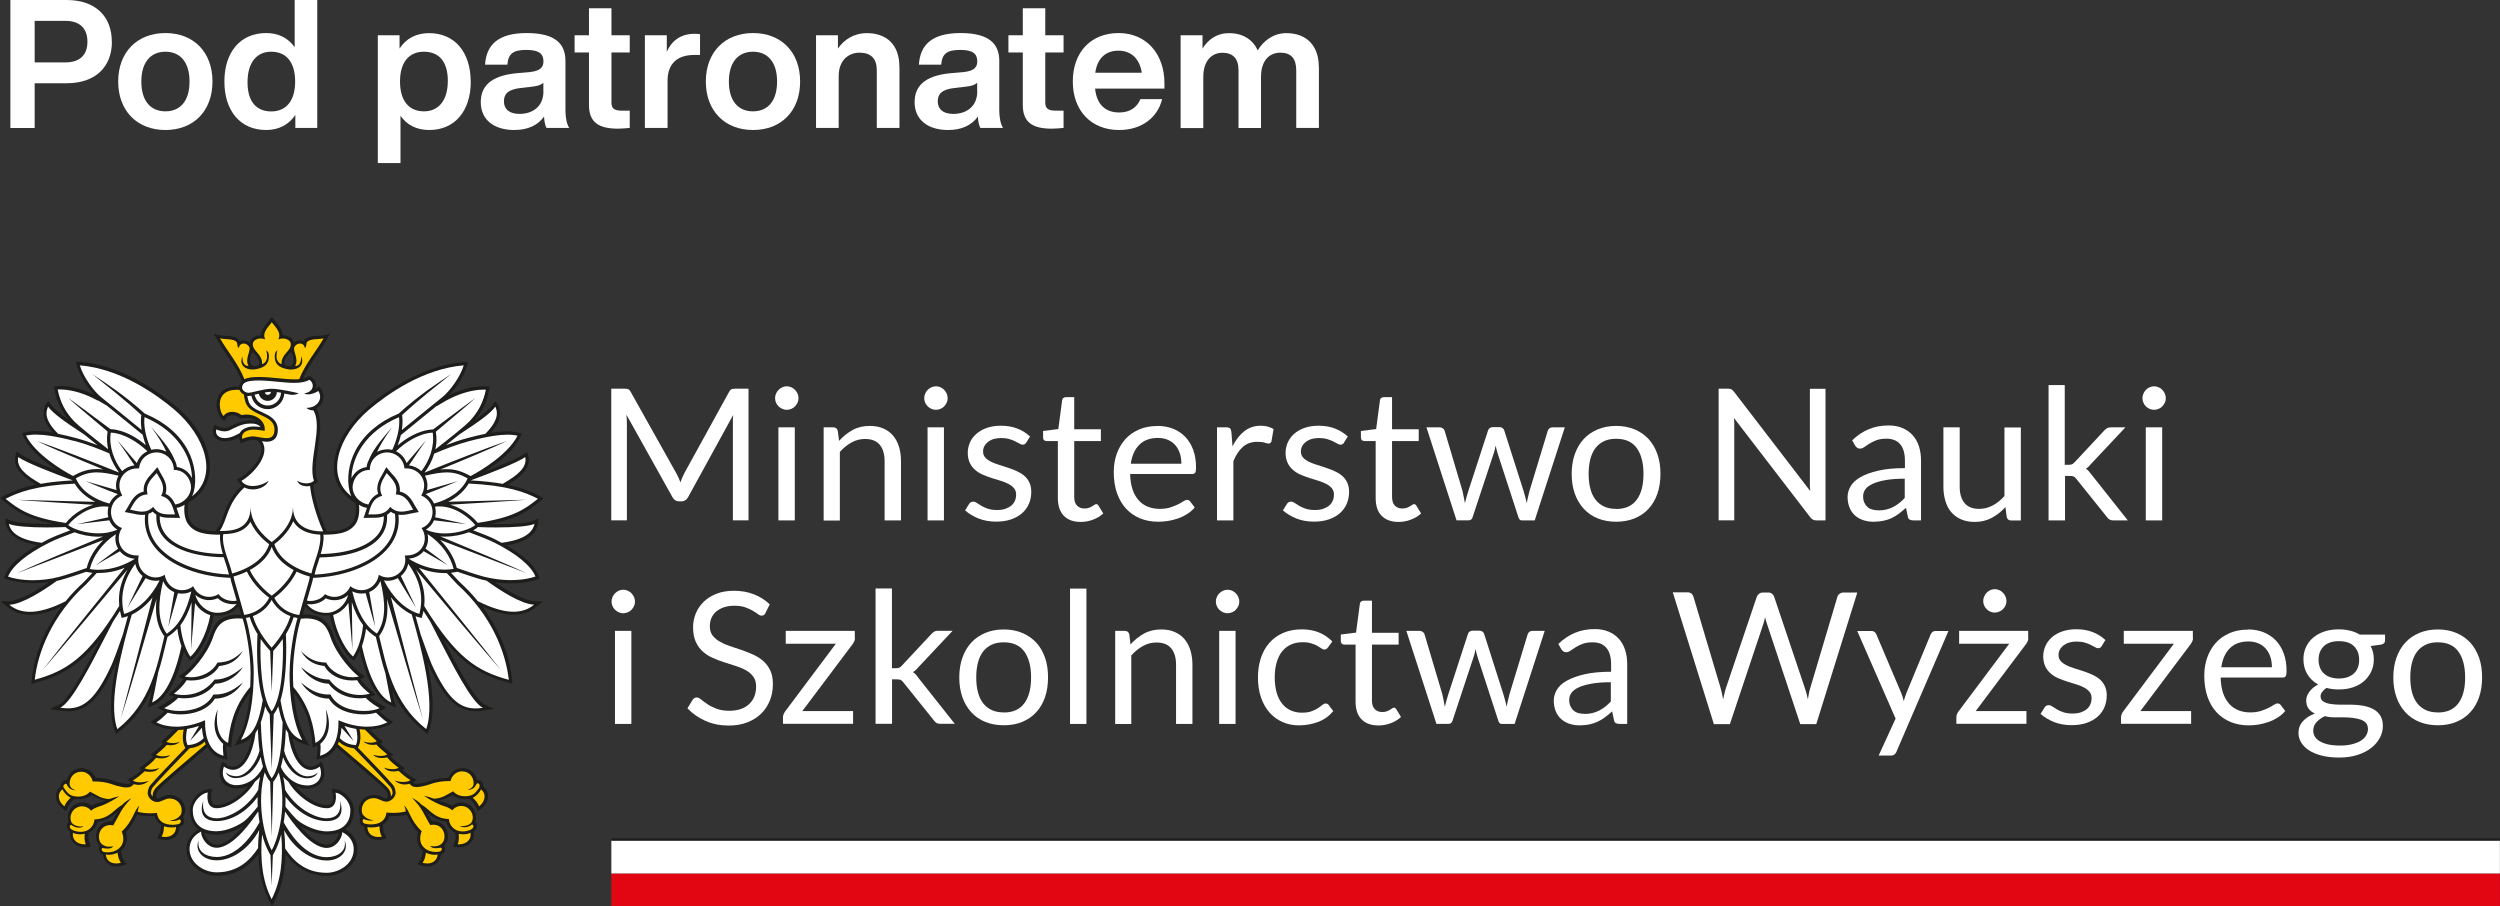 <svg xmlns="http://www.w3.org/2000/svg" id="uuid-007a2f02-a5f5-43a9-924f-16034856e017" data-name="Layer 2" width="262.49" height="95.16" viewBox="0 0 262.49 95.16"><rect x="0" y="0" width="262.49" height="95.16" fill="#333333" stroke="none"/><g id="uuid-2847c8bd-f2c7-40e2-95f7-4a39ed7614b1" data-name="Grafika"><g><g><path d="M11.75,4.38c0,2.58-1.66,4.36-4.75,4.36h-3.36v4.7H1.09V0h5.9c3.09,0,4.75,1.77,4.75,4.38ZM9.18,4.38c0-1.4-.81-2.19-2.3-2.19h-3.24v4.36h3.24c1.49,0,2.3-.77,2.3-2.17Z" fill="#fff" stroke-width="0"></path><path d="M12.41,8.56c0-3.09,2-5.09,4.96-5.09s4.94,2,4.94,5.09-1.98,5.09-4.94,5.09-4.96-2-4.96-5.09ZM19.9,8.56c0-2.06-1-3.13-2.53-3.13s-2.53,1.08-2.53,3.13.98,3.13,2.53,3.13,2.53-1.08,2.53-3.13Z" fill="#fff" stroke-width="0"></path><path d="M33.31,0v13.43h-2.3v-1.36c-.66.98-1.68,1.58-3.07,1.58-2.7,0-4.38-2-4.38-5.09s1.68-5.09,4.38-5.09c1.34,0,2.34.55,3,1.49V0h2.38ZM30.99,8.56c0-2.06-.96-3.13-2.51-3.13s-2.49,1.15-2.49,3.21.96,3.06,2.49,3.06,2.51-1.08,2.51-3.13Z" fill="#fff" stroke-width="0"></path><path d="M49.43,8.56c0,3.09-1.68,5.09-4.36,5.09-1.36,0-2.36-.55-3.02-1.49v4.96h-2.38V3.7h2.28v1.4c.66-1.02,1.7-1.62,3.11-1.62,2.68,0,4.36,2,4.36,5.09ZM47.02,8.49c0-2.06-.96-3.06-2.51-3.06s-2.51,1.08-2.51,3.13.96,3.13,2.51,3.13,2.51-1.15,2.51-3.21Z" fill="#fff" stroke-width="0"></path><path d="M57.38,13.43c-.15-.26-.23-.72-.26-1.19-.64.91-1.7,1.41-3.13,1.41-2.07,0-3.51-1.04-3.51-2.92,0-1.62.98-2.77,3.73-3.04l1.47-.13c.91-.11,1.38-.4,1.38-1.11,0-.75-.4-1.21-1.77-1.21s-1.92.36-2.02,1.55h-2.34c.13-2.06,1.34-3.32,4.38-3.32s4.06,1.17,4.06,2.92v5.19c0,.7.13,1.47.4,1.85h-2.38ZM57.05,9.58v-.89c-.25.23-.6.34-1.11.4l-1.28.15c-1.32.15-1.75.62-1.75,1.4,0,.81.55,1.32,1.64,1.32,1.26,0,2.51-.68,2.51-2.38Z" fill="#fff" stroke-width="0"></path><path d="M64.2,5.51v5.26c0,.64.32.85,1.11.85h.81v1.81c-.43.04-.87.08-1.24.08-2.06,0-3.04-.7-3.04-2.49v-5.51h-1.51v-1.81h1.51V.87h2.36v2.83h1.92v1.81h-1.92Z" fill="#fff" stroke-width="0"></path><path d="M73.5,3.58v2.19h-.6c-1.75,0-2.81.87-2.81,2.72v4.94h-2.38V3.7h2.3v1.74c.47-1.09,1.4-1.89,2.9-1.89.21,0,.38,0,.58.04Z" fill="#fff" stroke-width="0"></path><path d="M74.11,8.56c0-3.09,2-5.09,4.96-5.09s4.94,2,4.94,5.09-1.98,5.09-4.94,5.09-4.96-2-4.96-5.09ZM81.59,8.56c0-2.06-1-3.13-2.53-3.13s-2.53,1.08-2.53,3.13.98,3.13,2.53,3.13,2.53-1.08,2.53-3.13Z" fill="#fff" stroke-width="0"></path><path d="M94.44,6.98v6.45h-2.38v-6.05c0-1.24-.62-1.85-1.83-1.85-1.04,0-2.17.72-2.17,2.45v5.45h-2.38V3.7h2.3v1.4c.62-.92,1.66-1.62,3.04-1.62,2.04,0,3.41,1.19,3.41,3.51Z" fill="#fff" stroke-width="0"></path><path d="M102.93,13.43c-.15-.26-.23-.72-.26-1.19-.64.91-1.7,1.41-3.13,1.41-2.07,0-3.51-1.04-3.51-2.92,0-1.62.98-2.77,3.73-3.04l1.47-.13c.91-.11,1.38-.4,1.38-1.11,0-.75-.4-1.21-1.77-1.21s-1.92.36-2.02,1.55h-2.34c.13-2.06,1.34-3.32,4.38-3.32s4.06,1.17,4.06,2.92v5.19c0,.7.13,1.47.4,1.85h-2.38ZM102.6,9.58v-.89c-.25.23-.6.34-1.11.4l-1.28.15c-1.32.15-1.75.62-1.75,1.4,0,.81.55,1.32,1.64,1.32,1.26,0,2.51-.68,2.51-2.38Z" fill="#fff" stroke-width="0"></path><path d="M109.75,5.51v5.26c0,.64.32.85,1.11.85h.81v1.81c-.43.04-.87.08-1.24.08-2.06,0-3.04-.7-3.04-2.49v-5.51h-1.51v-1.81h1.51V.87h2.36v2.83h1.92v1.81h-1.92Z" fill="#fff" stroke-width="0"></path><path d="M122.26,9.3h-7.28c.17,1.74,1.15,2.51,2.53,2.51,1.13,0,1.87-.53,2.23-1.4h2.28c-.49,1.98-2.19,3.24-4.53,3.24-2.87,0-4.85-1.98-4.85-5.09s1.92-5.09,4.81-5.09,4.81,2.17,4.81,5.26v.57ZM115,7.64h4.88c-.19-1.38-1.04-2.32-2.45-2.32-1.26,0-2.21.72-2.43,2.32Z" fill="#fff" stroke-width="0"></path><path d="M138.48,7v6.43h-2.38v-6.05c0-1.24-.55-1.85-1.68-1.85-1.04,0-2.02.72-2.02,2.55v5.36h-2.36v-6.05c0-1.24-.57-1.85-1.7-1.85-1,0-2,.72-2,2.55v5.36h-2.38V3.7h2.3v1.4c.58-.94,1.49-1.62,2.77-1.62,1.49,0,2.53.7,3.02,1.81.64-1.04,1.66-1.81,3.02-1.81,2.17,0,3.4,1.38,3.4,3.53Z" fill="#fff" stroke-width="0"></path></g><g><g><path d="M71.24,50.13c.07.17.13.34.2.52.06-.18.13-.35.2-.52.07-.16.15-.33.24-.5l4.68-8.5c.08-.15.17-.24.26-.27.09-.03.22-.05.39-.05h1.38v13.82h-1.64v-10.16c0-.14,0-.28,0-.43,0-.15.02-.31.03-.47l-4.74,8.64c-.16.29-.39.43-.68.43h-.27c-.29,0-.51-.14-.68-.43l-4.84-8.67c.02.17.03.33.04.49,0,.16.01.31.01.44v10.16h-1.64v-13.82h1.38c.17,0,.3.02.39.05.09.03.18.12.26.27l4.77,8.51c.09.15.17.32.24.49Z" fill="#fff" stroke-width="0"></path><path d="M83.84,41.81c0,.17-.03.32-.1.47-.07.14-.16.27-.27.39s-.24.2-.39.26c-.15.06-.31.1-.47.1s-.32-.03-.47-.1c-.14-.06-.27-.15-.39-.26-.11-.11-.2-.24-.27-.39-.06-.14-.1-.3-.1-.47s.03-.33.1-.48c.06-.15.15-.28.27-.4.11-.11.24-.2.39-.27s.3-.1.47-.1.32.03.47.1.28.15.39.27.2.24.27.4c.07.15.1.31.1.48ZM83.45,44.87v9.77h-1.72v-9.77h1.72Z" fill="#fff" stroke-width="0"></path><path d="M86.48,54.64v-9.77h1.02c.24,0,.4.12.46.36l.14,1.06c.42-.47.9-.85,1.42-1.14.52-.29,1.13-.43,1.82-.43.53,0,1,.09,1.41.27s.75.43,1.02.75.48.72.62,1.17c.14.46.21.96.21,1.51v6.22h-1.72v-6.22c0-.74-.17-1.31-.51-1.72s-.85-.61-1.55-.61c-.51,0-.98.12-1.42.37-.44.24-.85.58-1.22.99v7.2h-1.72Z" fill="#fff" stroke-width="0"></path><path d="M99.5,41.81c0,.17-.03.32-.1.47-.07.14-.16.27-.27.39s-.24.2-.39.26c-.15.06-.31.1-.47.1s-.32-.03-.47-.1c-.14-.06-.27-.15-.39-.26-.11-.11-.2-.24-.27-.39-.06-.14-.1-.3-.1-.47s.03-.33.1-.48c.06-.15.15-.28.27-.4.11-.11.24-.2.39-.27s.3-.1.47-.1.32.03.47.1.28.15.39.27.2.24.27.4c.07.15.1.31.1.48ZM99.11,44.87v9.77h-1.72v-9.77h1.72Z" fill="#fff" stroke-width="0"></path><path d="M107.74,46.48c-.08.14-.2.21-.36.21-.1,0-.21-.04-.33-.11s-.27-.15-.45-.24-.39-.17-.63-.24c-.24-.07-.53-.11-.87-.11-.29,0-.55.04-.78.11-.23.07-.43.18-.59.3-.16.13-.29.28-.38.45-.09.17-.13.36-.13.55,0,.25.07.46.22.63.14.17.34.31.57.43.24.12.51.23.81.32.3.09.61.19.93.3.32.11.63.22.93.35s.57.29.81.48c.24.19.43.43.57.71s.22.62.22,1.01c0,.45-.08.87-.24,1.25-.16.38-.4.71-.71.99s-.7.5-1.16.66-.98.24-1.58.24c-.68,0-1.3-.11-1.85-.33-.55-.22-1.02-.51-1.41-.85l.41-.66c.05-.08.11-.15.18-.19.07-.04.16-.07.28-.07s.24.05.37.14c.13.09.28.19.47.3.18.11.41.21.67.3.26.09.59.14.98.14.33,0,.63-.04.88-.13.25-.09.46-.2.63-.35.17-.15.29-.32.37-.51s.12-.4.12-.62c0-.27-.07-.49-.22-.67s-.34-.33-.57-.45-.51-.23-.81-.33c-.31-.09-.62-.19-.94-.29s-.63-.22-.94-.35c-.31-.13-.58-.3-.81-.5-.24-.2-.43-.45-.57-.74-.14-.29-.22-.65-.22-1.07,0-.37.08-.73.23-1.08s.38-.65.68-.91.66-.47,1.09-.62.92-.23,1.48-.23c.64,0,1.22.1,1.73.3.51.2.95.48,1.33.83l-.39.63Z" fill="#fff" stroke-width="0"></path><path d="M113.47,54.8c-.77,0-1.36-.22-1.78-.65-.41-.43-.62-1.05-.62-1.86v-5.98h-1.18c-.1,0-.19-.03-.26-.09-.07-.06-.11-.16-.11-.28v-.69l1.6-.2.4-3.02c.01-.1.05-.18.13-.24.07-.06.16-.09.27-.09h.87v3.37h2.8v1.24h-2.8v5.86c0,.41.1.72.3.92.2.2.46.3.77.3.18,0,.34-.02.47-.07.13-.05.25-.1.34-.16.1-.06.18-.11.25-.16.07-.05.13-.07.18-.07.09,0,.17.05.24.16l.5.82c-.3.28-.65.49-1.07.65-.42.16-.85.24-1.29.24Z" fill="#fff" stroke-width="0"></path><path d="M121.54,44.72c.58,0,1.12.1,1.62.29.5.2.92.48,1.28.85.36.37.64.83.84,1.37.2.54.3,1.16.3,1.86,0,.27-.03.45-.09.54-.06.09-.17.14-.33.14h-6.5c.01.62.1,1.15.25,1.61s.37.84.64,1.14c.27.31.59.53.96.68.37.15.79.23,1.25.23.43,0,.8-.05,1.11-.15.31-.1.58-.21.81-.32.23-.12.41-.22.56-.32.15-.1.28-.15.39-.15.14,0,.25.05.33.16l.48.63c-.21.26-.47.48-.76.67-.3.19-.61.35-.95.47-.34.12-.69.21-1.05.27-.36.06-.72.09-1.07.09-.67,0-1.3-.11-1.87-.34-.57-.23-1.06-.56-1.48-1-.41-.44-.74-.99-.97-1.63-.23-.65-.35-1.4-.35-2.24,0-.68.1-1.32.31-1.91s.51-1.1.9-1.54.87-.77,1.44-1.02c.57-.25,1.2-.37,1.91-.37ZM121.58,45.98c-.83,0-1.48.24-1.96.72s-.77,1.14-.89,1.99h5.31c0-.4-.05-.76-.16-1.09-.11-.33-.27-.62-.48-.86s-.47-.43-.78-.56-.65-.2-1.05-.2Z" fill="#fff" stroke-width="0"></path><path d="M127.78,54.64v-9.77h.98c.19,0,.31.04.39.11.07.07.12.19.14.37l.12,1.52c.33-.68.75-1.21,1.24-1.6.49-.38,1.07-.57,1.73-.57.27,0,.51.03.73.09s.42.15.61.26l-.22,1.28c-.05.16-.14.24-.3.24-.09,0-.23-.03-.41-.09-.19-.06-.45-.09-.78-.09-.6,0-1.1.17-1.5.52s-.74.85-1.01,1.51v6.22h-1.72Z" fill="#fff" stroke-width="0"></path><path d="M141.11,46.48c-.08.14-.2.21-.36.21-.1,0-.21-.04-.33-.11s-.27-.15-.45-.24c-.18-.09-.39-.17-.63-.24-.24-.07-.53-.11-.87-.11-.29,0-.55.04-.78.11-.23.07-.43.18-.59.3-.16.13-.29.28-.38.45-.09.17-.13.36-.13.55,0,.25.07.46.22.63.14.17.34.31.57.43.24.12.51.23.81.32.3.09.61.19.93.3.32.11.63.22.93.35s.57.29.81.48c.24.19.43.43.57.71.14.28.22.62.22,1.01,0,.45-.08.87-.24,1.25s-.4.71-.71.99c-.32.28-.7.5-1.16.66-.46.16-.98.24-1.58.24-.68,0-1.3-.11-1.85-.33-.55-.22-1.02-.51-1.41-.85l.41-.66c.05-.08.11-.15.18-.19.07-.04.16-.07.28-.07s.24.05.37.14c.13.09.29.19.47.3.18.11.4.21.67.3.26.09.59.14.98.14.33,0,.63-.04.88-.13s.46-.2.63-.35.29-.32.37-.51c.08-.19.12-.4.12-.62,0-.27-.07-.49-.22-.67s-.34-.33-.57-.45c-.24-.13-.51-.23-.81-.33-.31-.09-.62-.19-.94-.29s-.63-.22-.94-.35c-.31-.13-.58-.3-.81-.5-.24-.2-.43-.45-.57-.74-.14-.29-.22-.65-.22-1.07,0-.37.08-.73.23-1.08.15-.34.38-.65.67-.91s.66-.47,1.09-.62c.43-.15.92-.23,1.48-.23.64,0,1.22.1,1.73.3.51.2.95.48,1.33.83l-.39.63Z" fill="#fff" stroke-width="0"></path><path d="M146.84,54.8c-.77,0-1.36-.22-1.78-.65-.42-.43-.62-1.05-.62-1.86v-5.98h-1.18c-.1,0-.19-.03-.26-.09-.07-.06-.11-.16-.11-.28v-.69l1.6-.2.4-3.02c.01-.1.05-.18.13-.24.07-.06.16-.09.27-.09h.87v3.37h2.8v1.24h-2.8v5.86c0,.41.1.72.3.92.2.2.46.3.77.3.18,0,.34-.02.47-.07.13-.05.25-.1.34-.16.1-.06.18-.11.25-.16.07-.05.13-.07.18-.07.09,0,.17.05.24.16l.5.82c-.3.28-.65.49-1.07.65-.42.16-.85.24-1.29.24Z" fill="#fff" stroke-width="0"></path><path d="M149.8,44.87h1.35c.14,0,.26.04.35.11s.15.15.18.25l1.87,6.29c.05.23.1.45.14.67s.08.43.12.65c.05-.22.11-.44.17-.65.06-.22.13-.44.2-.67l2.06-6.33c.03-.1.09-.18.17-.24s.18-.1.3-.1h.74c.13,0,.23.03.32.1s.14.14.17.24l2.02,6.33c.07.23.13.45.19.67.05.22.11.43.16.65.03-.21.07-.43.13-.67s.11-.45.16-.65l1.91-6.29c.03-.1.09-.19.18-.26s.2-.1.32-.1h1.29l-3.16,9.77h-1.36c-.17,0-.28-.11-.35-.33l-2.16-6.63c-.05-.15-.09-.3-.13-.45-.03-.15-.06-.3-.1-.45-.03.15-.06.3-.1.45-.03.15-.07.31-.13.45l-2.19,6.62c-.07.22-.2.33-.4.33h-1.29l-3.16-9.77Z" fill="#fff" stroke-width="0"></path><path d="M169.69,44.72c.71,0,1.36.12,1.93.36.58.24,1.06.58,1.47,1.01.4.44.71.97.93,1.59s.32,1.31.32,2.08-.11,1.47-.32,2.08c-.22.62-.52,1.14-.93,1.58-.4.44-.89.77-1.47,1.01-.57.23-1.22.35-1.93.35s-1.36-.12-1.93-.35c-.57-.23-1.07-.57-1.47-1.01-.4-.44-.72-.96-.94-1.58-.22-.62-.33-1.31-.33-2.08s.11-1.46.33-2.08.53-1.15.94-1.59c.41-.44.9-.77,1.47-1.01.58-.24,1.22-.36,1.93-.36ZM169.69,53.44c.96,0,1.68-.32,2.16-.97s.71-1.55.71-2.71-.24-2.07-.71-2.72-1.2-.97-2.16-.97c-.49,0-.91.08-1.27.25-.36.17-.66.41-.9.72-.24.32-.42.7-.54,1.16-.12.46-.18.98-.18,1.56s.06,1.1.18,1.55c.12.46.3.84.54,1.15.24.31.54.55.9.72.36.17.78.25,1.27.25Z" fill="#fff" stroke-width="0"></path><path d="M181.79,40.88c.08.04.17.13.28.26l8,10.42c-.02-.17-.03-.33-.04-.49s0-.31,0-.46v-9.79h1.64v13.82h-.95c-.15,0-.27-.03-.37-.08-.1-.05-.2-.14-.29-.26l-8-10.41c.01.16.02.32.03.47s0,.3,0,.42v9.85h-1.64v-13.82h.96c.17,0,.29.02.37.06Z" fill="#fff" stroke-width="0"></path><path d="M201.67,54.64h-.76c-.17,0-.3-.03-.4-.08s-.17-.16-.2-.33l-.19-.91c-.26.23-.51.44-.75.62-.24.18-.5.34-.77.46-.27.13-.56.22-.86.28-.31.06-.64.1-1.02.1s-.73-.05-1.07-.16c-.33-.11-.62-.27-.86-.48-.24-.21-.44-.48-.58-.81-.14-.33-.22-.71-.22-1.16,0-.39.11-.76.32-1.12.21-.36.55-.68,1.03-.95.47-.28,1.09-.5,1.86-.68s1.7-.27,2.81-.27v-.77c0-.76-.16-1.34-.49-1.73-.33-.39-.81-.59-1.44-.59-.42,0-.77.05-1.06.16s-.53.23-.74.36c-.21.13-.39.25-.54.36-.15.11-.3.16-.45.16-.12,0-.22-.03-.3-.09s-.16-.14-.21-.23l-.31-.55c.54-.52,1.12-.91,1.75-1.17.62-.26,1.31-.39,2.07-.39.55,0,1.03.09,1.46.27.42.18.78.43,1.07.75.29.32.51.71.66,1.17.15.46.22.96.22,1.5v6.25ZM197.22,53.59c.3,0,.58-.03.83-.09s.49-.15.71-.26c.22-.11.43-.25.64-.41.2-.16.4-.34.59-.55v-2.02c-.79,0-1.46.05-2.02.15-.55.1-1,.23-1.35.39-.35.16-.6.35-.76.57-.16.22-.24.47-.24.74s.04.48.13.67.2.34.34.46.31.21.5.26c.19.05.4.08.63.08Z" fill="#fff" stroke-width="0"></path><path d="M205.76,44.87v6.23c0,.74.17,1.31.51,1.72.34.41.86.61,1.54.61.5,0,.97-.12,1.42-.36s.85-.57,1.23-.99v-7.2h1.72v9.77h-1.02c-.24,0-.4-.12-.46-.36l-.14-1.05c-.42.47-.9.85-1.43,1.13-.53.29-1.13.43-1.81.43-.53,0-1-.09-1.41-.27-.41-.18-.75-.43-1.03-.75-.28-.32-.48-.71-.62-1.17s-.21-.96-.21-1.51v-6.23h1.72Z" fill="#fff" stroke-width="0"></path><path d="M216.79,40.44v8.36h.44c.13,0,.24-.02.32-.05s.18-.11.28-.22l3.09-3.31c.1-.1.19-.19.29-.25.1-.06.23-.1.39-.1h1.56l-3.6,3.83c-.09.11-.18.21-.26.29s-.19.16-.29.22c.12.08.22.17.31.27.09.1.18.21.27.34l3.82,4.82h-1.54c-.14,0-.26-.03-.36-.08-.1-.05-.19-.14-.28-.26l-3.21-4c-.1-.14-.19-.22-.29-.27-.1-.04-.24-.06-.43-.06h-.48v4.67h-1.73v-14.21h1.73Z" fill="#fff" stroke-width="0"></path><path d="M227.4,41.81c0,.17-.03.32-.1.47-.07.14-.16.27-.27.39-.11.11-.24.2-.39.26-.15.06-.31.1-.47.1s-.32-.03-.47-.1c-.14-.06-.27-.15-.39-.26-.11-.11-.2-.24-.26-.39-.06-.14-.1-.3-.1-.47s.03-.33.1-.48c.06-.15.15-.28.26-.4.11-.11.24-.2.39-.27.14-.06.3-.1.47-.1s.32.03.47.1c.15.06.28.15.39.27.11.11.2.24.27.4.07.15.1.31.1.48ZM227.02,44.87v9.77h-1.72v-9.77h1.72Z" fill="#fff" stroke-width="0"></path></g><path d="M51.9,61.13c.57.08,1.13.13,1.7.13,1.22,0,2.21-.21,2.74-.4l.34-.12-.13-.33c-.42-1.02-1.57-2.09-3.37-3.14.67-.11,1.23-.27,1.69-.47.9-.39,1.45-.97,1.61-1.73.04-.17.05-.63.05-.63,0,0-.38.17-.54.24-.35.17-1.55.35-3.9.35-.2,0-.4,0-.61,0,1.02-.21,1.87-.45,2.6-.75,1.18-.49,1.91-1.07,2.62-1.63.1-.08.37-.33.37-.33,0,0-.31-.19-.43-.25-.8-.42-1.81-.85-3.34-1.16.41-.24.75-.47,1.05-.71.59-.46,1.35-1.2,1.14-2.27-.03-.13-.16-.48-.16-.48,0,0-.28.19-.39.27-.37.26-1.4.78-4.03,1.79,1.35-.85,3.04-2.15,3.71-3.62.04-.09.16-.38.16-.38,0,0-.72-.22-1.5-.22-.5,0-1.09.06-1.76.17.12-.14.23-.27.33-.4.68-.9.83-1.7.47-2.51-.06-.14-.32-.41-.32-.41,0,0-.19.24-.28.36-.29.42-.92.94-1.85,1.6.77-.91,1.26-1.88,1.48-3.12.02-.09.06-.38.06-.38,0,0-.34-.05-.65-.05-1.07,0-2.35.34-3.59.94.8-.85,1.56-2.07,1.85-3.02.04-.12.1-.45.1-.45,0,0-.3,0-.46,0-1.92.16-3.95.8-6.01,1.91-1.8.96-3.24,2.08-4.13,2.84-2.48,2.12-3.81,4.92-3.39,7.14.18.9.71,2.07,2.19,2.9l.03.23c.08.69-.03,1.38-.29,1.77-.55.82-1.63.97-2.75.99l-.07-.16c-.77-1.7-1.27-3.66-1.34-4.64v-.07c.11-.05.21-.12.3-.19l.18-.15-.08-.22c-.28-.8-.09-2.06.08-3.27.23-1.55.47-3.15-.17-4.21.25-.15.46-.35.59-.6.25-.46.22-.99-.08-1.45l-.19-.29-.29.19s-.06.04-.09.06c.02-.05.03-.1.03-.14.07-.42-.14-.87-.51-1.1l-.17-.1-.18.1c-.14.08-.31.15-.51.19.38-.9.97-1.78,1.52-2.58.36-.52.69-1.02.95-1.48l.35-.63s-.65.2-1.29.2c-.52.03-1.1.07-1.39.46-.03.03-.04.07-.06.1-.12-.06-.26-.09-.4-.09-.22,0-.44.08-.63.24-.09-.44-.6-.77-1.18-.77-.02-.54-.4-1-.66-1.31-.08-.09-.48-.63-.48-.63,0,0-.4.53-.48.63-.26.31-.64.77-.66,1.31-.58,0-1.09.33-1.18.77-.19-.15-.41-.24-.63-.24-.14,0-.28.03-.4.09-.02-.03-.03-.07-.06-.1-.29-.39-.88-.43-1.39-.46-.64,0-1.29-.2-1.29-.2l.35.63c.26.47.59.96.95,1.48.6.88,1.26,1.85,1.62,2.85-.17.17-.24.38-.26.57h-.28c-1.29,0-1.77.68-1.94,1.09-.35.83-.03,1.87.35,2.25l.29.29.24-.33c.18-.25.44-.3.63-.3.27,0,.55.1.77.27l.12.1.16-.03c.15-.03.3-.04.46-.04.4,0,.77.11,1.06.3-.09-.03-.19-.04-.3-.05-.12-.01-.23-.02-.35-.02-.85,0-1.48.32-2.03.59-.12.06-.24.12-.35.17-.09.04-.2.06-.33.06-.36,0-.73-.17-.74-.17l-.37-.17-.11.39c-.09.32-.04.64.15.89.22.29.62.46,1.09.46.18,0,.37-.03.56-.07.37-.09.66-.23.91-.36,0,.16.04.28.05.3l.13.35.33-.15s.53-.23.99-.23c.05,0,.1,0,.14,0,.07,0,.15.02.23.03l.05.04c.33.29.46.64.42,1.06-.11,1.09-1.39,2.38-2.23,2.86l-.32.18.21.31c.08.12.17.22.28.31-1.21,1.17-1.62,2.3-1.94,3.21-.19.52-.35.96-.62,1.34l-.18.25c-1.07-.03-2.08-.2-2.61-.99-.26-.39-.37-1.08-.29-1.77l.03-.23c1.48-.83,2.01-1.99,2.19-2.9.43-2.23-.9-5.03-3.39-7.14-.89-.76-2.34-1.88-4.13-2.84-2.06-1.11-4.08-1.74-6.01-1.91-.16-.01-.46,0-.46,0,0,0,.07.33.1.45.28.96,1.04,2.17,1.85,3.02-1.24-.6-2.53-.94-3.6-.94-.31,0-.65.05-.65.05,0,0,.04.28.06.38.22,1.24.71,2.21,1.48,3.12-.93-.65-1.56-1.18-1.85-1.6-.09-.12-.28-.36-.28-.36,0,0-.26.28-.32.41-.36.81-.22,1.6.47,2.51.1.13.21.26.33.4-.67-.11-1.25-.17-1.76-.17-.78,0-1.5.22-1.5.22,0,0,.12.29.16.38.67,1.46,2.36,2.77,3.71,3.62-2.63-1.01-3.66-1.53-4.03-1.79-.11-.08-.38-.27-.38-.27,0,0-.13.35-.16.48-.21,1.07.55,1.8,1.14,2.27.3.24.64.47,1.05.71-1.53.32-2.54.74-3.34,1.16-.12.06-.43.25-.43.25,0,0,.27.25.37.33.71.56,1.44,1.15,2.62,1.63.72.3,1.57.54,2.6.75-.21,0-.41,0-.61,0-2.34,0-3.55-.18-3.9-.35-.16-.08-.54-.24-.54-.24,0,0,.01.45.05.63.16.75.7,1.33,1.61,1.73.47.2,1.03.36,1.69.47-1.8,1.05-2.96,2.12-3.37,3.14l-.14.33.34.12c.53.19,1.52.4,2.74.4.57,0,1.13-.05,1.7-.13-1.84,1.26-3.33,1.98-4.2,2.02l-.9.04.7.57c.66.55,1.46.82,2.38.82s2.03-.28,3.28-.85c-.62.84-1.16,1.72-1.62,2.64-1.01,2.04-1.37,3.82-1.49,4.96l-.05.51.49-.14c2.59-.71,4.53-1.73,6.8-4.6-1.51,2.93-3.33,6.39-4.34,6.89l-1,.49,1.1.17c.3.04.57.06.83.06.97,0,1.77-.33,2.52-1.03.79-.75,1.55-1.94,2.38-3.76.04-.1.1-.23.17-.4-.06.28-.11.57-.17.85-.53,2.86-.54,4.93-.04,6.3l.16.45.38-.3c1.45-1.14,2.54-2.56,3.36-4.31-.1.48-.18.89-.25,1.16l-.17.67.64-.28c.95-.41,2.25-1.74,3.18-5.67.14.31.29.57.42.74l.21.29.28-.23c.42-.34.94-1.08,1.35-1.92.3-.61.65-1.51.86-2.63.12.02.25.03.38.03.93,0,1.72-.35,2.24-.97.11.41.21.74.25.87-.11,0-.21-.01-.32-.01-2.16,0-2.63,1.36-2.94,2.26-.63,1.82-2.3,3.55-2.82,3.9-.14.09-.47.32-.47.32,0,0,.12.19.48.28-.43.72-1.58,1.62-1.58,1.62,0,0,.22.18.62.24-.98.82-1.76,1.12-1.76,1.12,0,0,.26.25.73.41-.6.6-1.44,1.12-1.44,1.12,0,0,.26.22.47.32.63.28,1.26.45,1.98.48-.38.39-.74.74-.99.96l-.38.32s.1.13.3.17c-.18.18-.7.65-1,.89l-.38.31s.11.1.27.16c-.26.33-.86.79-1.06.94l-.44.32s.14.11.28.15c-.22.22-.75.64-1.04.8-.11.06-.42.23-.42.23,0,0,.14.19.34.31-.07.05-.13.14-.4.14-.34,0-.88-.14-1.53-.36-.49-.16-1.19-.27-1.78-.27-.18-.46-.69-1.02-1.47-1.02-.45,0-.85.18-1.14.49-.2.22-.33.49-.38.78-.28-.07-.5.1-.6.29-.06.11-.08.24-.07.36h0c-.33.27-.51.64-.51,1.04,0,.48.27.95.72,1.3l.36.28.17-.43c.12-.31.4-.63.7-.88.16.03.32.04.47.04.64,0,1.06-.24,1.3-.44.62.28.92.5,1.48.57-.31.13-.52.17-.63.2-.26.08-.51.16-.79.35-.28-.23-.62-.35-.97-.35-.29,0-.59.09-.83.24-.6.38-.87,1.12-.66,1.79,0,.02.01.04.02.05-.08.07-.14.17-.16.29-.04.2.03.49.33.7-.08.47.03.83.28,1.11.28.33.75.53,1.27.53.22,0,.62-.04.62-.04l-.16-.44c-.11-.31-.12-.65-.08-1.03.48-.22.85-.68.96-1.17.79-.1,1.4-.43,2.11-1.06,0,0-.32.49-.48.76-.05.08-.09.15-.14.24-.04,0-.08,0-.12,0-.63,0-1.14.32-1.4.88-.25.55-.19,1.21.16,1.6.03.03.06.07.09.1-.07.09-.11.2-.11.33,0,.22.14.48.44.58.06.75.63,1.26,1.43,1.26.47,0,1.04-.22,1.04-.22l-.26-.39c-.18-.27-.28-.59-.31-1.04.57-.44.74-1.22.51-1.96.53-.51.83-1.12,1.09-1.65.03-.06.06-.12.08-.17.53.13,1.07.15,1.43.15.15,0,.28,0,.4-.01.12.4.35.71.69.92-.02.39-.06.77-.21,1.04l-.21.38s.56.18.89.18c.44,0,.83-.15,1.1-.42.24-.24.36-.6.37-.97.37-.11.5-.4.49-.63,0-.14-.06-.28-.14-.37.28-.37.31-.95.09-1.43-.25-.54-.81-.9-1.45-.92-.33-.01-.62.12-.85.22-.18.08-.33.15-.48.15-.03,0-.05,0-.08,0-.06-.22-.1-.55.18-.86.48-.53,2.56-2.29,4.23-3.71.35-.3.66-.56.94-.8.36.63.9,1.03,1.62,1.21.19.05.49.07.49.07,0,0-.16-.86-.11-1.46.24.12.49.19.49.19,0,0,.03-.34.04-.45.17-1.69.54-3.49,1.93-5.3-.17,1.99-.58,3.66-1.21,4.82l-.42.78.84-.29c.37-.13.69-.32.96-.57-.29,1.58-1.01,3.04-1.95,3.04-.24,0-.49-.09-.75-.28l-.38-.27-.15.44c-.28.84-.07,1.39.16,1.71.32.44.86.7,1.46.7.48,0,.9-.11,1.27-.27-.84,1.05-2.21,1.99-3.3,1.99-.27,0-.38-.1-.44-.17-.19-.24-.21-.72-.14-1.07l.09-.46-.47.05c-.4.04-.86.3-1.23.7-.42.45-.65.99-.65,1.52,0,.7.21,1.3.62,1.74.09.1.19.18.29.26-.81.45-1.27,1.19-1.27,2.06,0,.8.38,1.53,1.06,2.07.6.47,1.38.74,2.14.74,1.18,0,2.23-.34,3.11-1.01.52-.4.93-.86,1.25-1.29.04,1.93.41,3.52,1.11,4.89l.31.6.31-.6c.71-1.37,1.07-2.97,1.11-4.89.32.43.73.89,1.25,1.29.88.67,1.93,1.01,3.11,1.01.76,0,1.53-.27,2.13-.74.68-.54,1.06-1.27,1.06-2.07,0-.87-.46-1.61-1.27-2.06.11-.08.2-.17.29-.26.41-.44.62-1.04.62-1.74,0-.53-.23-1.07-.65-1.52-.37-.39-.83-.66-1.23-.7-.11-.01-.46-.05-.46-.05l.09.46c.07.35.06.83-.14,1.07-.06.07-.17.17-.44.17-1.09,0-2.46-.95-3.3-1.99.37.17.79.27,1.27.27.6,0,1.15-.26,1.46-.7.23-.32.44-.87.16-1.71l-.15-.44-.38.27c-.27.19-.52.28-.76.28-.93,0-1.65-1.46-1.95-3.04.28.26.6.45.97.57l.84.29-.42-.78c-.63-1.16-1.05-2.83-1.22-4.82,1.39,1.81,1.76,3.62,1.93,5.3.01.11.04.45.04.45,0,0,.25-.06.49-.19.05.6-.11,1.46-.11,1.46,0,0,.3-.02.49-.07.72-.17,1.25-.58,1.62-1.21.28.24.6.51.94.8,1.67,1.42,3.75,3.18,4.23,3.71.28.31.25.64.18.86-.03,0-.05,0-.08,0-.15,0-.3-.07-.48-.15-.23-.11-.52-.23-.85-.22-.64.02-1.2.37-1.45.92-.22.48-.2,1.06.09,1.43-.08.1-.14.23-.14.37,0,.23.12.53.49.63,0,.37.13.73.37.97.27.27.66.42,1.1.42.33,0,.89-.18.89-.18l-.21-.38c-.15-.27-.19-.65-.21-1.04.34-.21.58-.52.69-.92.12,0,.25.01.4.01.36,0,.9-.03,1.43-.15.03.05.06.11.09.17.27.54.56,1.14,1.09,1.65-.23.75-.06,1.52.51,1.96-.03.45-.13.76-.31,1.04l-.26.39s.57.22,1.04.22c.8,0,1.37-.51,1.43-1.26.3-.1.44-.36.44-.58,0-.13-.04-.24-.11-.33.03-.03.06-.06.09-.1.34-.39.41-1.05.16-1.6-.25-.56-.76-.88-1.4-.88-.04,0-.08,0-.12,0-.05-.09-.1-.16-.14-.24-.16-.27-.48-.76-.48-.76.71.63,1.32.97,2.11,1.06.11.49.48.95.96,1.17.05.38.04.72-.08,1.03l-.16.44s.4.04.62.04c.52,0,.99-.19,1.27-.53.24-.29.36-.65.28-1.11.3-.21.37-.49.33-.7-.02-.12-.08-.22-.17-.29,0-.02.01-.03.02-.05.21-.67-.06-1.41-.66-1.79-.24-.16-.54-.24-.83-.24-.36,0-.69.12-.97.35-.29-.19-.54-.27-.79-.35-.11-.04-.32-.07-.63-.2.56-.07.86-.3,1.48-.57.24.2.65.44,1.3.44.15,0,.31-.02.47-.04.31.25.58.58.7.88l.17.43.37-.28c.45-.35.71-.82.72-1.3,0-.4-.18-.77-.51-1.04h0c.02-.12,0-.25-.06-.36-.1-.19-.31-.36-.6-.29-.06-.29-.19-.56-.39-.78-.29-.32-.7-.49-1.14-.49-.78,0-1.28.56-1.47,1.02-.59,0-1.29.11-1.78.27-.65.22-1.19.36-1.53.36-.27,0-.33-.09-.4-.14.21-.12.34-.31.34-.31,0,0-.32-.18-.43-.23-.28-.16-.82-.59-1.04-.8.14-.04.28-.15.28-.15l-.44-.32c-.2-.15-.8-.61-1.06-.94.16-.06.27-.16.27-.16l-.39-.31c-.3-.24-.82-.71-.99-.89.19-.04.29-.17.29-.17l-.38-.32c-.26-.22-.61-.57-.99-.96.72-.03,1.35-.2,1.98-.48.2-.1.47-.32.47-.32,0,0-.84-.52-1.44-1.12.46-.16.72-.41.72-.41,0,0-.78-.3-1.75-1.12.4-.06.62-.24.62-.24,0,0-1.15-.9-1.58-1.62.36-.09.48-.28.48-.28,0,0-.33-.23-.47-.32-.53-.35-2.19-2.08-2.82-3.9-.31-.9-.78-2.26-2.94-2.26-.11,0-.21,0-.32.01.04-.14.13-.47.25-.88.53.62,1.31.97,2.24.97.13,0,.25-.01.38-.03.21,1.12.57,2.02.86,2.63.41.85.93,1.58,1.35,1.92l.28.23.21-.29c.13-.18.28-.43.42-.74.93,3.93,2.22,5.26,3.18,5.67l.64.28-.17-.67c-.07-.27-.15-.67-.25-1.16.81,1.76,1.91,3.17,3.35,4.31l.38.3.17-.45c.5-1.37.48-3.44-.04-6.3-.05-.29-.11-.57-.17-.85.07.17.12.31.17.4.83,1.82,1.59,3.01,2.38,3.76.74.7,1.55,1.03,2.52,1.03.26,0,.53-.02.83-.06l1.1-.17-1-.49c-1.01-.5-2.83-3.96-4.34-6.89,2.27,2.87,4.21,3.88,6.8,4.6l.49.14-.05-.51c-.12-1.13-.48-2.91-1.49-4.96-.46-.93-1-1.81-1.62-2.64,1.25.57,2.33.85,3.27.85s1.72-.27,2.38-.82l.7-.57-.91-.04c-.87-.04-2.36-.76-4.2-2.02M27.1,38.35c-.15.09-.37.13-.53.08-.37-.11-.48-.83-.08-1.47.58.36.91,1.21.61,1.39M22.75,88.69c-.41,0-.71-.24-.89-.44-.27-.3-.38-.65-.4-.81.37.13.8.2,1.28.2,1.03,0,2.15-.5,2.83-.93-.94,1.12-1.98,1.98-2.83,1.98M34.31,87.63c.49,0,.91-.07,1.28-.2-.01.17-.13.51-.39.81-.18.2-.47.44-.89.44-.85,0-1.88-.86-2.83-1.98.68.43,1.8.93,2.83.93M30.49,38.43c-.17.05-.38,0-.54-.08-.3-.18.03-1.03.61-1.39.41.65.3,1.36-.07,1.47" fill="#1d1d1b" stroke-width="0"></path><g><path d="M66.67,63.17c0,.17-.03.32-.1.47-.07.14-.16.27-.27.39s-.24.2-.39.26c-.15.06-.31.1-.47.1s-.32-.03-.47-.1c-.14-.06-.27-.15-.39-.26-.11-.11-.2-.24-.27-.39-.06-.14-.1-.3-.1-.47s.03-.33.1-.48c.06-.15.15-.28.27-.4.11-.11.24-.2.39-.27s.3-.1.47-.1.32.03.47.1.28.15.39.27.2.24.27.4c.07.15.1.31.1.48ZM66.29,66.24v9.77h-1.72v-9.77h1.72Z" fill="#fff" stroke-width="0"></path><path d="M80.39,64.35c-.06.1-.12.17-.18.22-.06.05-.15.07-.25.07-.11,0-.24-.05-.38-.16s-.33-.23-.55-.36c-.22-.13-.49-.25-.8-.36-.31-.11-.69-.16-1.13-.16-.42,0-.79.06-1.11.17-.32.11-.59.27-.81.46s-.38.42-.49.68-.16.54-.16.84c0,.39.09.71.28.96s.44.47.75.65c.31.18.67.34,1.06.47.4.13.8.27,1.22.41.41.14.82.3,1.22.48.4.18.75.4,1.06.67.31.27.56.6.75.99s.28.87.28,1.45c0,.6-.1,1.17-.31,1.7-.21.53-.51.99-.9,1.38s-.88.7-1.46.93c-.58.23-1.23.34-1.96.34-.89,0-1.71-.16-2.45-.49-.74-.33-1.36-.76-1.89-1.32l.54-.89c.05-.07.11-.13.19-.18.07-.05.16-.07.25-.07.13,0,.29.07.46.22.17.14.39.3.65.48s.58.33.95.48c.37.14.82.22,1.36.22.44,0,.84-.06,1.19-.18s.64-.29.88-.52c.24-.22.43-.49.55-.8s.19-.65.19-1.03c0-.42-.09-.76-.28-1.03-.19-.27-.44-.49-.75-.67-.31-.18-.66-.33-1.06-.46-.4-.13-.8-.25-1.22-.39s-.82-.28-1.22-.46c-.4-.17-.75-.4-1.06-.67-.31-.28-.56-.62-.75-1.04-.19-.42-.28-.93-.28-1.54,0-.49.1-.96.28-1.42.19-.46.46-.86.82-1.22.36-.35.81-.64,1.34-.85.53-.21,1.14-.32,1.83-.32.77,0,1.48.12,2.11.37.64.24,1.19.6,1.67,1.06l-.45.89Z" fill="#fff" stroke-width="0"></path><path d="M89.77,66.97c0,.12-.02.24-.07.35-.05.11-.1.21-.17.3l-5.29,7.04h5.33v1.34h-7.36v-.71c0-.08.02-.18.06-.29.04-.11.1-.22.18-.32l5.31-7.09h-5.26v-1.35h7.25v.73Z" fill="#fff" stroke-width="0"></path><path d="M93.65,61.8v8.36h.44c.13,0,.23-.02.32-.05s.18-.11.28-.22l3.09-3.31c.1-.1.19-.19.29-.25.1-.06.22-.1.39-.1h1.56l-3.6,3.83c-.09.11-.18.21-.27.29s-.18.16-.29.22c.12.08.22.17.31.27.09.1.18.21.26.34l3.82,4.82h-1.54c-.14,0-.26-.03-.36-.08-.1-.05-.19-.14-.28-.26l-3.21-4c-.1-.14-.19-.22-.29-.27-.1-.04-.24-.06-.43-.06h-.48v4.67h-1.73v-14.21h1.73Z" fill="#fff" stroke-width="0"></path><path d="M105.39,66.09c.71,0,1.36.12,1.93.36.58.24,1.06.58,1.47,1.01s.71.97.93,1.59.32,1.31.32,2.08-.11,1.47-.32,2.08c-.22.62-.52,1.15-.93,1.58-.4.44-.89.77-1.47,1.01-.58.24-1.22.35-1.93.35s-1.36-.12-1.93-.35c-.58-.23-1.07-.57-1.47-1.01-.41-.44-.72-.96-.94-1.58-.22-.62-.33-1.31-.33-2.08s.11-1.46.33-2.08c.22-.62.53-1.15.94-1.59s.9-.77,1.47-1.01c.58-.24,1.22-.36,1.93-.36ZM105.39,74.81c.96,0,1.68-.32,2.16-.97.48-.65.71-1.55.71-2.71s-.24-2.07-.71-2.72c-.48-.65-1.2-.97-2.16-.97-.49,0-.91.08-1.27.25-.36.17-.66.41-.9.72-.24.31-.42.7-.54,1.16-.12.46-.18.98-.18,1.56s.06,1.1.18,1.55c.12.46.3.84.54,1.15.24.31.54.55.9.72s.78.25,1.27.25Z" fill="#fff" stroke-width="0"></path><path d="M114.07,61.8v14.21h-1.72v-14.21h1.72Z" fill="#fff" stroke-width="0"></path><path d="M117.09,76.01v-9.77h1.02c.24,0,.4.12.46.36l.13,1.06c.42-.47.9-.85,1.42-1.14.52-.29,1.13-.43,1.82-.43.53,0,1,.09,1.41.27.41.18.75.43,1.02.75.27.32.48.72.62,1.17.14.46.21.96.21,1.51v6.22h-1.72v-6.22c0-.74-.17-1.31-.51-1.72-.34-.41-.85-.61-1.55-.61-.51,0-.98.12-1.42.37-.44.24-.85.58-1.22.99v7.2h-1.72Z" fill="#fff" stroke-width="0"></path><path d="M130.12,63.17c0,.17-.03.32-.1.47-.07.14-.16.27-.27.39s-.24.2-.39.26c-.15.06-.31.1-.47.1s-.32-.03-.47-.1c-.14-.06-.27-.15-.39-.26-.11-.11-.2-.24-.27-.39-.06-.14-.1-.3-.1-.47s.03-.33.1-.48c.06-.15.15-.28.27-.4.11-.11.24-.2.39-.27s.3-.1.47-.1.32.03.47.1.28.15.39.27.2.24.27.4c.07.15.1.31.1.48ZM129.73,66.24v9.77h-1.72v-9.77h1.72Z" fill="#fff" stroke-width="0"></path><path d="M139.42,67.98c-.05.07-.1.13-.15.16s-.13.06-.22.06-.2-.04-.31-.12c-.11-.08-.26-.17-.43-.27-.17-.1-.38-.18-.63-.26-.25-.08-.55-.12-.91-.12-.48,0-.9.09-1.26.26-.37.17-.67.42-.92.74-.25.32-.43.71-.56,1.17-.13.46-.19.97-.19,1.53s.07,1.12.2,1.58.32.85.57,1.16c.24.31.54.55.89.71.35.16.74.25,1.18.25s.76-.05,1.03-.15c.27-.1.5-.21.68-.33.18-.12.33-.23.44-.33.12-.1.23-.15.35-.15.15,0,.26.05.33.16l.48.63c-.43.52-.95.9-1.59,1.14-.64.24-1.31.36-2.02.36-.61,0-1.18-.11-1.7-.34-.52-.23-.98-.55-1.36-.98-.39-.43-.69-.95-.91-1.58-.22-.62-.33-1.33-.33-2.13,0-.73.1-1.4.3-2.02.2-.62.5-1.15.89-1.6.39-.45.87-.8,1.44-1.05.57-.25,1.23-.38,1.97-.38.68,0,1.29.11,1.81.33.53.22.99.53,1.4.94l-.45.62Z" fill="#fff" stroke-width="0"></path><path d="M144.73,76.17c-.77,0-1.37-.22-1.78-.65-.42-.43-.62-1.05-.62-1.86v-5.98h-1.18c-.1,0-.19-.03-.26-.09-.07-.06-.11-.16-.11-.29v-.68l1.6-.2.4-3.02c.01-.1.05-.18.13-.24.07-.06.16-.09.27-.09h.87v3.37h2.8v1.24h-2.8v5.86c0,.41.1.72.3.92.2.2.46.3.77.3.18,0,.34-.02.47-.07s.25-.1.34-.16c.1-.06.18-.11.25-.16s.13-.07.18-.07c.09,0,.17.05.24.16l.5.82c-.3.28-.65.49-1.07.65-.42.16-.85.24-1.29.24Z" fill="#fff" stroke-width="0"></path><path d="M147.69,66.24h1.35c.14,0,.26.04.35.11.09.07.15.15.18.25l1.87,6.29c.05.23.1.45.14.67s.08.43.12.65c.05-.22.11-.44.17-.65.06-.22.13-.44.2-.67l2.06-6.33c.03-.1.09-.18.17-.24.08-.06.18-.1.3-.1h.74c.13,0,.23.03.32.1.08.06.14.14.17.24l2.02,6.33c.07.22.13.45.19.67s.11.43.16.65c.03-.21.07-.43.13-.67.05-.23.11-.45.16-.65l1.91-6.29c.03-.1.09-.19.18-.26.09-.07.2-.1.32-.1h1.29l-3.16,9.77h-1.36c-.17,0-.28-.11-.35-.33l-2.16-6.63c-.05-.15-.09-.3-.13-.45s-.06-.3-.1-.45c-.03.15-.06.3-.1.45-.03.15-.07.31-.13.45l-2.19,6.62c-.07.22-.2.33-.4.33h-1.29l-3.16-9.77Z" fill="#fff" stroke-width="0"></path><path d="M170.82,76.01h-.76c-.17,0-.3-.03-.4-.08-.1-.05-.17-.16-.2-.33l-.19-.91c-.26.23-.51.44-.75.62-.24.18-.5.34-.77.46-.27.13-.56.22-.86.29-.31.06-.64.1-1.02.1s-.73-.05-1.07-.16c-.33-.11-.62-.27-.86-.48-.24-.21-.44-.48-.58-.81-.14-.33-.22-.71-.22-1.16,0-.39.11-.76.32-1.12s.55-.68,1.03-.95,1.09-.5,1.86-.68,1.7-.27,2.81-.27v-.77c0-.76-.16-1.34-.49-1.73s-.81-.59-1.44-.59c-.42,0-.77.05-1.06.16s-.53.23-.74.36-.39.25-.54.36c-.15.11-.3.16-.45.16-.12,0-.22-.03-.3-.09s-.16-.14-.21-.23l-.31-.55c.54-.52,1.12-.91,1.75-1.17.62-.26,1.31-.39,2.07-.39.55,0,1.03.09,1.46.27s.78.43,1.07.75c.29.32.51.71.66,1.17.15.46.22.96.22,1.5v6.25ZM166.36,74.96c.3,0,.58-.03.83-.09.25-.06.49-.15.71-.26.22-.11.43-.25.64-.41.2-.16.4-.34.59-.55v-2.02c-.79,0-1.46.05-2.02.15-.55.1-1,.23-1.35.39s-.6.35-.76.57c-.16.22-.24.47-.24.74s.04.48.13.67.2.34.34.46c.14.12.31.21.5.26.19.05.4.08.63.08Z" fill="#fff" stroke-width="0"></path><path d="M175.62,62.19h1.55c.17,0,.31.04.41.13.11.08.18.19.22.32l2.86,9.61c.05.17.1.36.14.56.04.2.08.41.12.63.04-.22.09-.43.14-.63.04-.2.1-.39.15-.55l3.25-9.61c.04-.11.11-.21.23-.3.11-.09.25-.14.41-.14h.54c.17,0,.3.04.41.13.11.08.18.19.23.32l3.23,9.61c.12.33.22.72.31,1.15.04-.21.07-.41.11-.61.03-.19.07-.37.13-.54l2.86-9.61c.03-.12.1-.22.22-.31s.25-.14.41-.14h1.46l-4.31,13.82h-1.68l-3.5-10.54c-.07-.2-.14-.43-.19-.69-.03.13-.06.25-.09.37-.03.12-.06.23-.09.32l-3.52,10.54h-1.68l-4.31-13.82Z" fill="#fff" stroke-width="0"></path><path d="M199.14,78.9c-.06.13-.13.23-.22.31s-.22.12-.4.12h-1.27l1.78-3.88-4.03-9.2h1.48c.15,0,.26.04.35.11.08.07.14.16.18.25l2.61,6.15c.06.14.11.28.15.42s.08.29.11.43c.05-.15.09-.29.14-.43s.1-.29.15-.43l2.54-6.14c.04-.1.1-.19.2-.26.09-.07.19-.1.3-.1h1.37l-5.45,12.65Z" fill="#fff" stroke-width="0"></path><path d="M212.97,66.97c0,.12-.02.24-.07.35-.05.11-.1.21-.17.3l-5.29,7.04h5.33v1.34h-7.36v-.71c0-.08.02-.18.06-.29.04-.11.1-.22.18-.32l5.31-7.09h-5.26v-1.35h7.25v.73ZM210.67,63.11c0,.17-.03.32-.1.47-.07.14-.16.27-.27.38s-.24.2-.39.26-.31.1-.47.1-.32-.03-.47-.1-.27-.15-.38-.26c-.11-.11-.2-.24-.26-.38-.06-.14-.1-.3-.1-.47s.03-.33.1-.48c.06-.15.15-.28.26-.4.11-.11.24-.2.38-.27.14-.06.3-.1.47-.1s.32.03.47.1c.15.06.28.15.39.27s.2.24.27.4c.07.15.1.31.1.48Z" fill="#fff" stroke-width="0"></path><path d="M220.66,67.85c-.08.14-.2.21-.36.21-.1,0-.21-.04-.33-.11-.12-.07-.27-.15-.45-.24s-.39-.17-.63-.24c-.24-.07-.53-.11-.87-.11-.29,0-.55.04-.78.11-.23.07-.43.18-.59.3-.16.13-.29.28-.38.45s-.13.36-.13.55c0,.25.07.46.22.63.14.17.34.31.57.43.24.12.51.23.81.32s.61.19.93.3c.32.11.63.22.93.35s.57.29.81.48c.24.19.43.43.57.71.14.28.22.62.22,1.01,0,.45-.08.87-.24,1.25-.16.38-.4.71-.71.99-.32.28-.7.5-1.16.66-.46.16-.98.24-1.58.24-.68,0-1.3-.11-1.85-.33-.55-.22-1.02-.51-1.41-.85l.41-.66c.05-.08.11-.15.18-.19.07-.05.16-.07.28-.07s.24.05.37.14.29.19.47.3c.18.11.4.21.67.3s.59.14.98.14c.33,0,.63-.04.88-.13s.46-.2.63-.35c.17-.15.29-.32.37-.51.08-.19.12-.4.12-.62,0-.27-.07-.49-.22-.67s-.34-.33-.57-.45c-.24-.13-.51-.24-.81-.33s-.62-.19-.94-.29c-.32-.1-.63-.22-.94-.35s-.58-.3-.81-.5c-.24-.2-.43-.45-.57-.74s-.22-.65-.22-1.07c0-.37.08-.73.23-1.08.15-.34.38-.65.67-.91s.66-.47,1.09-.62c.43-.15.92-.23,1.48-.23.64,0,1.22.1,1.73.3.51.2.95.48,1.33.83l-.39.63Z" fill="#fff" stroke-width="0"></path><path d="M230.26,66.97c0,.12-.02.24-.07.35-.05.11-.1.21-.17.3l-5.29,7.04h5.33v1.34h-7.36v-.71c0-.08.02-.18.06-.29.04-.11.1-.22.18-.32l5.31-7.09h-5.26v-1.35h7.25v.73Z" fill="#fff" stroke-width="0"></path><path d="M236.04,66.09c.59,0,1.13.1,1.62.29.49.2.92.48,1.28.85s.64.83.84,1.37c.2.54.3,1.16.3,1.86,0,.27-.03.45-.09.54-.06.09-.17.14-.33.14h-6.5c.01.62.1,1.15.25,1.61.15.46.37.84.64,1.14.27.31.59.53.96.68.37.15.79.23,1.25.23.43,0,.8-.05,1.11-.15.31-.1.58-.21.81-.32.23-.12.41-.22.56-.32.15-.1.28-.15.39-.15.14,0,.25.05.33.16l.48.63c-.21.26-.47.48-.76.67-.3.19-.61.35-.95.47-.34.12-.69.21-1.05.28-.36.06-.72.09-1.07.09-.67,0-1.3-.11-1.87-.34-.57-.23-1.06-.56-1.48-1-.42-.44-.74-.99-.97-1.63-.23-.65-.35-1.39-.35-2.24,0-.68.1-1.32.31-1.91.21-.59.51-1.1.9-1.54s.87-.77,1.44-1.02c.57-.25,1.2-.37,1.91-.37ZM236.08,67.35c-.83,0-1.48.24-1.96.72-.48.48-.77,1.14-.89,1.99h5.31c0-.4-.05-.76-.16-1.09-.11-.33-.27-.62-.48-.86-.21-.24-.47-.43-.78-.56s-.65-.2-1.05-.2Z" fill="#fff" stroke-width="0"></path><path d="M245.57,66.08c.42,0,.82.05,1.19.14.37.09.71.23,1.01.41h2.65v.64c0,.21-.14.35-.4.41l-1.11.15c.22.42.33.88.33,1.4,0,.48-.09.91-.28,1.3s-.44.72-.76,1c-.33.28-.71.49-1.16.64-.45.15-.94.22-1.47.22-.46,0-.89-.05-1.29-.16-.21.13-.36.28-.47.43-.11.15-.16.3-.16.45,0,.24.09.42.28.54s.43.21.74.26.66.08,1.05.08h1.2c.41,0,.81.04,1.2.11.39.07.74.19,1.05.35.31.16.56.39.74.67.19.29.28.66.28,1.11,0,.42-.1.83-.31,1.23-.21.4-.51.75-.9,1.06-.39.31-.87.56-1.44.74-.57.19-1.21.28-1.92.28s-1.34-.07-1.88-.21c-.54-.14-.98-.33-1.34-.57-.35-.24-.62-.51-.8-.82-.18-.31-.27-.64-.27-.98,0-.48.15-.89.46-1.23s.72-.61,1.26-.81c-.28-.13-.5-.3-.66-.52-.16-.22-.25-.5-.25-.86,0-.14.03-.29.08-.44.05-.15.13-.3.24-.45.11-.15.24-.29.39-.42.15-.13.33-.25.54-.36-.48-.27-.86-.63-1.13-1.08-.27-.45-.41-.97-.41-1.57,0-.48.09-.91.28-1.3.18-.39.44-.72.77-.99.33-.27.72-.48,1.17-.63.45-.15.95-.22,1.49-.22ZM248.62,76.51c0-.25-.07-.45-.2-.6s-.32-.27-.55-.35c-.23-.08-.5-.14-.8-.18s-.62-.06-.95-.06h-1.02c-.35,0-.68-.04-.99-.13-.37.17-.66.39-.89.64-.23.25-.34.55-.34.9,0,.22.06.42.17.61.11.19.28.35.52.49s.52.25.87.33c.35.08.76.12,1.24.12s.88-.04,1.24-.13.68-.21.93-.36.45-.34.58-.56.2-.46.2-.72ZM245.57,71.24c.35,0,.65-.05.92-.14.27-.1.49-.23.67-.4s.32-.38.41-.62c.09-.24.13-.51.13-.8,0-.6-.18-1.07-.54-1.43s-.89-.53-1.59-.53-1.21.18-1.58.53c-.36.35-.55.83-.55,1.43,0,.29.05.55.14.8s.23.45.41.62c.18.17.4.31.67.4s.57.14.91.14Z" fill="#fff" stroke-width="0"></path><path d="M255.96,66.09c.71,0,1.36.12,1.93.36.57.24,1.06.58,1.47,1.01.4.44.71.97.93,1.59s.32,1.31.32,2.08-.11,1.47-.32,2.08c-.22.62-.52,1.15-.93,1.58-.4.44-.89.77-1.47,1.01-.58.24-1.22.35-1.93.35s-1.36-.12-1.93-.35c-.57-.23-1.07-.57-1.47-1.01-.41-.44-.72-.96-.94-1.58-.22-.62-.33-1.31-.33-2.08s.11-1.46.33-2.08.53-1.15.94-1.59c.4-.44.9-.77,1.47-1.01.58-.24,1.22-.36,1.93-.36ZM255.96,74.81c.96,0,1.68-.32,2.16-.97s.71-1.55.71-2.71-.24-2.07-.71-2.72-1.2-.97-2.16-.97c-.49,0-.91.08-1.27.25-.36.17-.66.41-.9.72-.24.31-.42.7-.54,1.16-.12.46-.18.98-.18,1.56s.06,1.1.18,1.55c.12.46.3.84.54,1.15.24.31.54.55.9.72s.78.25,1.27.25Z" fill="#fff" stroke-width="0"></path></g><path d="M16.41,75.84c.45-.27.71-.55,1.2-1.01.38.11.85.18,1.35.18,1.33,0,2.88-.46,3.6-1.66h.02c1.23,0,2.26-.67,2.91-1.68-.71.56-1.56,1.25-2.87,1.25-.07,0-.15,0-.22,0-.63,1.29-2.2,1.73-3.5,1.73-.69,0-1.3-.12-1.66-.3.28-.14,1-.58,1.47-1.08.23.04.45.05.67.05,1.32,0,2.54-.59,3.21-1.53,1.31-.05,2.36-.88,2.91-1.74-.65.51-1.61,1.3-2.95,1.3h-.02c-.95,1.26-2.23,1.62-3.24,1.62-.4,0-.75-.05-1.03-.13.36-.28.97-.8,1.33-1.42.17.02.34.03.51.03,1.27,0,2.41-.6,2.91-1.52.97-.11,1.82-.44,2.48-1.58-.78.77-1.44,1.18-2.66,1.22-.5.98-1.67,1.54-2.77,1.54-.23,0-.45-.03-.67-.08.62-.41,2.32-2.22,2.96-4.08.32-.94.74-2.02,2.62-2.02.16,0,.33,0,.51.03.37,1.16.83,3.7.83,5.7,0,.5-.02.99-.04,1.47-1.82,2.16-2.16,4.3-2.32,5.87-.86-.38-1.39-1.57-1.09-3.54-.74,1.83-.11,3.08.58,3.65-.09.39.03,1.24.03,1.24-1.43-.36-1.98-1.87-1.94-3.73-1.02.45-2.06.68-3.02.68-.76,0-1.48-.15-2.1-.46M19.64,76.54c-.1.48-.19,1.22.06,1.7.61-.05,1.19-.22,1.68-.74-.09-.33-.15-.7-.18-1.09-.49.56-1.1,1.23-1.26,1.39.11-.2.58-.95.96-1.58-.42.14-.84.25-1.25.32M17.5,66.53c-.98-1.35-.92-3.29-.37-5.52.23.54.65.95,1.17,1.16-.26,1.51-.63,3.64-.63,3.64,0,0,.61-2.07,1.01-3.52.14.03.29.04.43.04.34,0,.68-.08.98-.23-.5,2.03-1.23,3.56-2.59,4.44M16.76,60.94c-.14.03-.27.04-.41.04-.37,0-.73-.1-1.06-.28-.76,1.25-1.91,3.11-1.91,3.11l1.59-3.33c-.13-.1-.24-.22-.34-.35-.22-.28-.36-.6-.43-.94-1.11,1.54-1.69,3.29-1.17,5.27,1.48-.42,2.82-1.73,3.73-3.52M12.37,51.88c-1.44-.53-3.4-1.37-3.4-1.37,0,0,1.93.57,3.27.95-.12-.52-.05-1.04.21-1.51-.94-.23-1.66-.35-2.29-.35-.77,0-1.42.19-2.2.62.58,1.37,2.04,2.27,3.53,2.65.18-.4.48-.74.88-.99M10.4,59.82c1.53,0,2.88-.59,3.76-1.15-.64-.05-1.2-.33-1.57-.79-1.07.6-2.57,1.49-2.57,1.49,0,0,1.39-1.04,2.38-1.76-.01-.02-.03-.05-.04-.07-.24-.45-.3-.96-.2-1.45-1.47.97-2.42,2.36-2.73,3.66.33.05.65.08.97.08M5.07,56.63c.45-.23,1.23-.55,2.31-.95-.18-.09-.34-.19-.44-.29l-.06-.05c-.65.02-1.29.04-1.9.04-1.92,0-3.51-.12-4.05-.38.19.89,1.05,1.68,3.45,1.99.22-.12.45-.24.68-.36M10.33,56c.67,0,1.36-.11,1.99-.39h0c-.38-.22-.67-.57-.84-.98-1.32.16-3.41.41-3.41.41,0,0,1.9-.43,3.3-.73-.03-.15-.06-.29-.06-.45,0-.23.02-.45.07-.66-.15-.02-.29-.03-.44-.03-1.66,0-3.15,1.16-3.78,1.96.42.37,1.75.87,3.17.87M16.92,52.06c.55-1.02-.16-1.81-.47-2.39-.41.5-1.27,1.12-.95,2.24-1.16.04-1.49,1.05-1.84,1.6.35.06.78.21,1.24.21.4,0,.81-.12,1.18-.5.44.71,1.11.79,1.7.79.16,0,.32,0,.46,0,.05,0,.09,0,.14,0-.23-.61-.34-1.67-1.46-1.94M17.47,47.44c-.32-.73-.76-1.44-1.6-2.62,1.53,1.77,2.07,2.51,2.48,3.5.11.21.19.45.22.71.78.11,1.31.61,1.59,1.17-.05-2.24-1.48-4.92-4.99-6.41-.14,1.25.34,2.64.72,3.44.18-.04.35-.07.53-.07h0c.36,0,.73.1,1.05.27M19.72,54.99c-.34-.51-.43-1.33-.34-2,0,0-.35.27-.84.33.03.08.05.17.08.25.04.12.28.81.28.81,0,0-1.02-.02-1.11-.02-.23,0-.62,0-1.02-.15-.01.75.21,1.41.66,1.96,1,1.23,3.17,1.95,5.97,2-.2-.67-.35-1.37-.29-2.03-1.27,0-2.68-.09-3.38-1.15M16.42,54.04c-.13-.08-.27-.19-.39-.32-.14.1-.28.18-.44.23-.52,4.15,4.46,6.21,8.44,6.37v-.04c-.09-.4-.24-.84-.39-1.3-.05-.15-.1-.31-.15-.47-3.62-.05-7.26-1.24-7.07-4.48M.59,52.38c1.36,1.08,2.52,1.96,6.32,2.53.39-.49.96-.98,1.58-1.34.43-.25.87-.44,1.31-.57-2.66-.16-6.62-.4-7.99-.52,1.68.06,5.05.12,8.2.21-.13-.06-.26-.13-.38-.2-.78-.46-1.39-1.04-1.78-1.71-4.03.19-5.94.9-7.27,1.6M24.48,63.1c.13,0,.26-.01.37-.04-.19-.66-.38-1.35-.5-1.73-.05-.16-.11-.39-.16-.66-2.83-.08-6.31-1.1-7.99-3.28-.77-.99-1.09-2.12-.97-3.35-.1.02-.21.02-.33.02-.36,0-.68-.08-.96-.14-.12-.03-.84-.16-.84-.16,0,0,.39-.62.44-.73.28-.5.67-1.22,1.55-1.42-.09-.89.48-1.5.87-1.91.08-.09.56-.65.56-.65,0,0,.35.65.41.75.29.49.72,1.19.45,2.05.56.25.84.7,1.02,1.12,1.04-.18,1.66-1.06,1.66-1.81,0-.68-.53-1.82-1.81-1.82,0-1.12-.9-1.84-1.83-1.84h0c-.78,0-1.69.55-1.82,1.68-.06,0-.13,0-.19,0-1.41,0-2.4,1.44-1.57,2.84-1.68.73-1.47,2.94-.03,3.42-.83,1.22-.09,2.88,1.56,2.88.07,0,.13,0,.2,0-.3,1.25.68,2.31,1.78,2.31.31,0,.64-.09.95-.28.16,1.03.97,1.62,1.81,1.62.41,0,.82-.13,1.18-.42.25.65.91,1.12,1.66,1.12.33,0,.67-.09,1.01-.29.28.46.95.72,1.53.72M14.12,48.86c-.65-.98-1.54-2.3-1.8-2.64l2.05,2.4c.2-.59.62-1.01,1.11-1.24-.93-.88-2.36-1.87-3.85-1.96-.22,1.48.36,3,1.2,4.05.34-.34.8-.55,1.3-.61M22.8,64.34c.97,0,1.63-.4,2.04-.93-.11.02-.23.03-.35.03-.54,0-1.2-.19-1.62-.63-.3.13-.6.2-.92.2-.55,0-1.06-.21-1.45-.56.27,1,1.2,1.89,2.31,1.89M16.6,70.67c-.25,1.31-.48,2.5-.63,3.08.78-.33,2.14-1.54,3.08-5.91-.18-.5-.34-1.12-.43-1.83-.28.31-.6.58-.94.8l-.09.05c-.07.28-.14.56-.21.86-.22.93-.46,1.93-.79,2.94M6.37,74.31c.27.04.53.06.78.06,1.63,0,2.93-.96,4.58-4.59.2-.43.69-1.76,1.17-3.16.18-.69.36-1.34.53-1.93-.1.04-.2.07-.31.1l-.34.09-.09-.34c-.03-.14-.06-.27-.09-.4-.24.38-.48.75-.71,1.09-.28.55-.54,1.04-.69,1.33-1.73,3.35-3.66,7.15-4.85,7.73M13.84,64.52c-.98,3.42-2.56,9.17-1.52,12.04,3.53-2.79,4.17-6.64,4.94-9.76l-.05-.06c-.56-.78-.84-1.75-.83-2.96,0-.28.02-.58.05-.89-1.12,3.84-2.89,9.91-3.76,12.58.78-2.88,2.33-8.78,3.34-12.73-.64.8-1.38,1.41-2.17,1.79M3.65,71.37c3.32-.92,5.53-2.31,8.87-7.75-.08-.82,0-1.63.26-2.43.15-.47.36-.93.62-1.4-2.86,3.43-6.94,8.28-8.94,10.58,1.68-2.18,6.09-7.62,8.63-10.76-.89.37-1.8.55-2.69.55-.08,0-.16,0-.24,0-.59.64-1.05,1.13-1.1,1.17-3.64,3.3-5.1,7.2-5.41,10.03M.84,60.54c.44.16,1.37.38,2.62.38.82,0,1.77-.09,2.79-.36.7-.18,2.13-.67,2.85-.92.26-1.07.88-2.09,1.75-2.94-2.81,1.08-7.15,2.75-9.13,3.51,1.99-.93,6.31-2.72,9.11-3.88-.16.01-.33.02-.5.02-.92,0-1.83-.2-2.51-.46-.99.37-2.03.77-2.6,1.06-2.48,1.24-3.94,2.5-4.38,3.6M5.98,60.98c-1.31.95-3.61,2.46-5,2.52.58.48,1.29.74,2.16.74,1.01,0,2.25-.35,3.75-1.11.58-.72,1.23-1.4,1.93-2.03.06-.06.42-.45.89-.95-.12-.01-.23-.03-.34-.05l-.33-.06c-.76.26-2.04.69-2.7.86-.12.03-.24.06-.36.09M18.32,43.02c-1.87-1.59-5.68-4.31-9.94-4.66.35,1.18,1.42,2.7,2.31,3.4.55.43,2.69,2.17,4.18,3.39-.07-.46-.1-.93-.05-1.39l.02-.18c-1.92-1.78-3.62-3.06-5.16-4.31,1.45.98,3.25,2.11,5.54,4.17l.08.03c2.02.85,3.56,2.17,4.43,3.82.72,1.36.95,2.99.62,4.32-.04.16-.11.35-.19.5,2.79-2.14,1.41-6.31-1.84-9.09M18.94,65.65c.16,1.67.72,2.84,1.05,3.3.58-.47,1.68-2.12,2.09-4.36-.44-.13-.85-.39-1.2-.75-.15-.16-.29-.34-.4-.53-.18,2.11-.42,4.88-.42,4.88,0,0,.03-2.78.06-4.94-.16.49-.33.93-.52,1.32-.2.41-.42.77-.66,1.09M8.83,45.61c-1.99-1.29-3.3-2.23-3.78-2.92-.39.86-.1,1.7,1.05,2.86.55.11,1.16.25,1.82.43.77.2,1.57.48,2.32.76-.51-.4-.99-.78-1.41-1.13M7.83,46.31c-2.02-.53-3.25-.68-4.06-.68-.46,0-.79.05-1.04.1.95,1.9,3.74,3.63,4.94,4.25l.12-.07c.84-.46,1.55-.66,2.37-.66.22,0,.45.01.69.04-2.36-.96-5.69-2.35-7.01-3,1.92.66,5.92,2.22,8.6,3.3.01,0,.03,0,.05.01-.41-.54-.79-1.23-1.02-2-1.07-.46-2.39-.97-3.63-1.3M7.65,50.44c-2-.74-4.91-1.86-5.74-2.45-.2,1.04.7,1.87,2.37,2.81.93-.17,2.03-.29,3.37-.36M10.28,42.07c-1.22-.68-2.69-1.18-3.98-1.18-.09,0-.17,0-.25,0,.28,1.36.82,2.39,1.75,3.36.41.43,2,1.71,3.55,2.91-.12-.57-.16-1.17-.06-1.79v-.07c-1.81-1.51-3.67-3.08-4.13-3.53.61.44,2.54,1.86,4.44,3.29h.05c1.5.09,2.83.98,3.66,1.68-.12-.33-.24-.7-.33-1.09-.45-.36-1.02-.83-1.74-1.42-.73-.59-1.47-1.19-2.02-1.64-.33-.2-.64-.39-.93-.55M28.26,57.13c-.69,2.34-3.89,3.08-3.89,3.08-.27-1.26-1.13-2.8-.93-4.13.47,0,1.22-.05,1.87-.37.43-.22.76-.53.99-.92.56,1.27,1.65,2.13,1.96,2.35M31.82,55.7c-.45-.23-.8-.56-1.03-.97-.56,1.3-1.67,2.18-1.98,2.4.69,2.34,3.89,3.08,3.89,3.08.27-1.25,1.06-2.77.92-4.08-.43-.01-1.15-.09-1.8-.43M30.5,59.66c-.99-.61-1.66-1.37-1.97-2.25-.31.88-.98,1.64-1.97,2.25-.11.07-.22.13-.33.19.76,1.62,2.3,2.69,2.3,2.69,0,0,1.55-1.06,2.3-2.69-.11-.06-.22-.12-.33-.19M25.92,60.01c-.65.31-1.2.47-1.4.52.04.24.1.48.17.7.26.86.95,3.33.95,3.33,0,0,1.79-.14,2.62-1.8-.33-.24-1.64-1.26-2.34-2.76M31.14,60.01c-.7,1.5-2.01,2.52-2.34,2.76.83,1.66,2.62,1.8,2.62,1.8,0,0,.69-2.47.95-3.33.07-.22.12-.46.16-.7-.2-.05-.75-.21-1.39-.52M29.71,64.29c-.41-.27-.85-.68-1.19-1.3-.33.62-.78,1.04-1.18,1.3-.27.18-.54.31-.79.4.5,1.74,1.97,3.31,1.97,3.31,0,0,1.47-1.57,1.97-3.31-.24-.09-.51-.22-.79-.4M29.69,67.09c.09,2.27-.05,6.12-1.16,7.6-1.11-1.48-1.25-5.33-1.16-7.6.46.67.87,1.1.91,1.15l.09.1c.06,1.77.14,3.69.16,4.29.03-.6.1-2.52.16-4.29l.09-.1s.45-.49.91-1.15M27.04,66.71s0-.08,0-.13c-.32-.52-.63-1.14-.82-1.79-.17.05-.31.08-.41.09.38,1.24.83,3.8.83,5.76,0,2.61-.38,5.29-1.34,7.05,1.17-.41,1.84-1.54,2.29-4.18-.76-2.45-.59-6.28-.56-6.82M30.41,70.65c0-1.96.45-4.52.83-5.76-.1-.02-.24-.05-.41-.09-.19.64-.49,1.26-.81,1.78,0,.04,0,.08,0,.13.03.54.19,4.36-.57,6.82.45,2.64,1.12,3.77,2.29,4.18-.96-1.76-1.34-4.44-1.34-7.05M29.22,74.16c-.12.28-.26.53-.41.74l-.07.09c-.08,2.43-.21,5.79-.21,5.8,0,0-.12-3.37-.21-5.8l-.07-.09c-.16-.21-.29-.46-.41-.74-.13.67-.29,1.23-.46,1.69,0,.11.01.22.02.32.07,1.95.27,4.43,1.13,5.55.87-1.12,1.07-3.6,1.13-5.55,0-.1.01-.2.02-.32-.17-.46-.32-1.02-.46-1.69M24.79,81.71c-.34,0-.96-.16-1.06-.62.28.33.8.41,1.06.41,1.2,0,2.2-1.62,2.46-2.69-.1-.75-.15-1.52-.18-2.25-.08.15-.17.28-.25.41,0,.02,0,.04,0,.06-.26,1.95-1.12,3.8-2.36,3.8-.3,0-.62-.11-.95-.34-.43,1.29.43,1.95,1.3,1.95,1.68,0,2.65-1.48,2.8-1.95-.09-.32-.17-.66-.24-1.02-.22.6-1.05,2.22-2.56,2.22M33.57,80.5c-.34.24-.66.34-.95.34-1.24,0-2.11-1.85-2.36-3.8,0-.02,0-.04,0-.06-.09-.13-.17-.26-.25-.41-.03.74-.08,1.51-.18,2.25.26,1.07,1.26,2.69,2.46,2.69.26,0,.79-.08,1.06-.41-.11.46-.73.62-1.06.62-1.52,0-2.34-1.62-2.57-2.22-.06.36-.14.7-.23,1.02.15.47,1.12,1.95,2.8,1.95.87,0,1.73-.67,1.3-1.95M28.81,81.93l-.12.15c-.05,1.88-.13,4.79-.16,5.74-.03-.95-.11-3.87-.16-5.74l-.12-.15c-.18-.24-.33-.52-.46-.84-.86,3.15-.09,6.69.74,8.19.83-1.5,1.6-5.04.74-8.19-.13.32-.28.6-.46.84M27.07,83.64c-1.16,1.61-2.82,2.57-4.32,2.57-.6,0-1.11-.18-1.35-.52-.27-.37-.29-.92-.05-1.62-.09.62,0,1.11.27,1.42.24.28.65.43,1.13.43.68,0,1.5-.31,2.31-.83.83-.54,1.62-1.4,2.05-2.16.04-.45.1-.91.2-1.36-.15.17-.33.35-.54.51-.78,1.35-2.59,2.78-4.03,2.78-1.06,0-1.01-1.2-.92-1.65-.61.06-1.58.89-1.58,1.87,0,1.09.58,2.2,2.49,2.2,1.16,0,2.48-.71,2.97-1.1.33-.26.9-.92,1.36-1.49-.02-.35-.02-.7-.01-1.06M35.23,83.21c.09.46.15,1.65-.92,1.65-1.44,0-3.24-1.42-4.03-2.78-.2-.16-.38-.34-.54-.51.1.45.16.91.2,1.36.43.76,1.22,1.62,2.05,2.16.81.52,1.63.83,2.31.83.47,0,.89-.15,1.13-.43.27-.32.36-.8.27-1.42.23.7.21,1.24-.05,1.62-.24.34-.75.52-1.35.52-1.5,0-3.17-.97-4.32-2.57,0,.36,0,.71-.01,1.06.46.57,1.03,1.23,1.36,1.49.49.39,1.81,1.1,2.97,1.1,1.91,0,2.49-1.11,2.49-2.2,0-.99-.96-1.81-1.58-1.87M28.83,89.45l-.18.33c-.05,1.14-.1,2.35-.13,3.22-.03-.87-.08-2.07-.12-3.22l-.18-.32c-.25-.46-.5-1.1-.7-1.86-.22,2.58,0,4.87,1,6.81,1-1.94,1.22-4.22,1.01-6.81-.2.75-.45,1.4-.7,1.86M27.22,87.14c-.99,1.88-2.78,3.19-4.47,3.19-1.52,0-2.36-1.09-1.88-2.1-.26,1.17.8,1.75,1.88,1.75,2.34,0,3.99-2.72,4.5-3.65-.06-.37-.11-.75-.14-1.14-.58.89-2.6,3.82-4.36,3.82-1.09,0-1.69-1.22-1.63-1.7-.85.41-1.22,1.1-1.22,1.82,0,1.51,1.52,2.46,2.85,2.46,2.32,0,3.57-1.37,4.35-2.55,0-.61.05-1.25.12-1.93M35.93,87.33c.06.48-.54,1.7-1.63,1.7-1.76,0-3.79-2.94-4.37-3.82-.03.39-.08.77-.14,1.14.52.93,2.16,3.65,4.51,3.65,1.08,0,2.14-.59,1.88-1.75.48,1.01-.36,2.1-1.88,2.1-1.69,0-3.48-1.31-4.47-3.19.07.67.11,1.32.11,1.93.78,1.18,2.03,2.55,4.35,2.55,1.33,0,2.85-.95,2.85-2.46,0-.73-.38-1.42-1.23-1.82M38.55,76.3c-.96,0-1.99-.23-3.01-.68.04,1.87-.51,3.37-1.94,3.73,0,0,.12-.85.03-1.24.68-.56,1.31-1.82.58-3.65.3,1.97-.23,3.15-1.09,3.54-.16-1.57-.5-3.71-2.32-5.87-.03-.47-.04-.96-.04-1.47,0-2,.46-4.54.83-5.7.18-.02.35-.03.51-.03,1.88,0,2.29,1.08,2.62,2.02.64,1.86,2.34,3.66,2.96,4.08-.22.05-.44.08-.66.08-1.1,0-2.27-.56-2.77-1.54-1.22-.03-1.88-.45-2.66-1.22.66,1.13,1.52,1.47,2.48,1.58.5.93,1.65,1.52,2.91,1.52.17,0,.34-.01.52-.03.35.62.97,1.14,1.33,1.42-.28.07-.63.13-1.02.13-1.01,0-2.29-.35-3.24-1.62h-.02c-1.34,0-2.3-.79-2.95-1.3.56.85,1.6,1.69,2.91,1.74.67.94,1.89,1.53,3.21,1.53.22,0,.45-.01.68-.05.46.49,1.19.94,1.46,1.08-.36.18-.97.3-1.66.3-1.3,0-2.87-.44-3.5-1.73-.08,0-.15,0-.22,0-1.31,0-2.16-.69-2.87-1.25.65,1.01,1.67,1.68,2.9,1.68h.02c.72,1.2,2.27,1.66,3.6,1.66.5,0,.97-.06,1.35-.18.49.45.76.74,1.2,1.01-.62.31-1.34.46-2.1.46M36.16,76.22c.39.62.85,1.38.96,1.58-.16-.16-.76-.83-1.26-1.39-.03.4-.09.76-.18,1.09.49.52,1.07.69,1.68.74.25-.49.16-1.23.05-1.7-.41-.07-.83-.17-1.25-.32M36.98,62.09c.31.15.64.23.98.23.15,0,.29-.02.43-.04.39,1.45,1.01,3.52,1.01,3.52,0,0-.37-2.13-.63-3.64.52-.21.94-.62,1.17-1.16.55,2.23.61,4.17-.37,5.52-1.36-.88-2.08-2.41-2.59-4.44M44.03,64.46c.52-1.98-.06-3.73-1.17-5.27-.06.34-.21.67-.43.94-.1.13-.22.25-.34.35l1.59,3.33s-1.15-1.86-1.91-3.11c-.32.18-.69.28-1.05.28-.14,0-.28-.01-.41-.04.9,1.78,2.25,3.09,3.73,3.52M45.57,52.87c1.49-.39,2.95-1.29,3.53-2.65-.78-.43-1.42-.62-2.2-.62-.63,0-1.35.13-2.29.35.26.47.33.99.21,1.51,1.34-.38,3.27-.95,3.27-.95,0,0-1.96.84-3.4,1.37.4.25.7.59.88.99M47.63,59.74c-.31-1.31-1.26-2.69-2.73-3.66.1.49.04,1-.19,1.45-.01.02-.03.05-.04.07.99.72,2.38,1.76,2.38,1.76,0,0-1.5-.88-2.57-1.49-.37.46-.93.74-1.57.79.88.56,2.23,1.15,3.76,1.15.32,0,.64-.02.97-.08M52.67,56.99c2.41-.31,3.26-1.09,3.45-1.99-.53.26-2.13.38-4.05.38-.61,0-1.25-.01-1.9-.04l-.05.05c-.11.1-.26.2-.44.29,1.07.4,1.86.72,2.3.95.24.12.46.24.68.36M49.9,55.13c-.62-.79-2.11-1.96-3.78-1.96-.15,0-.29,0-.44.03.06.21.08.43.07.66,0,.15-.03.3-.07.45,1.4.3,3.3.73,3.3.73,0,0-2.09-.25-3.41-.41-.17.41-.47.75-.85.98h0c.62.29,1.32.4,1.99.4,1.42,0,2.75-.5,3.17-.87M38.67,54.01s.09,0,.14,0c.14,0,.3,0,.46,0,.58,0,1.25-.08,1.7-.79.38.39.79.5,1.18.5.45,0,.89-.15,1.23-.21-.35-.55-.68-1.56-1.83-1.6.32-1.11-.54-1.74-.95-2.24-.3.57-1.01,1.36-.47,2.39-1.13.28-1.24,1.33-1.46,1.94M40.64,47.17h.01c.17,0,.35.02.53.07.38-.8.86-2.19.72-3.44-3.52,1.49-4.95,4.17-5,6.41.28-.56.8-1.06,1.59-1.17.03-.26.11-.5.22-.71.41-1,.95-1.73,2.48-3.5-.84,1.18-1.27,1.89-1.6,2.62.32-.18.69-.27,1.05-.27M33.96,56.14c.06.66-.09,1.36-.29,2.03,2.8-.05,4.96-.78,5.97-2,.45-.55.67-1.21.66-1.96-.41.15-.8.15-1.02.15-.09,0-1.11.02-1.11.02,0,0,.25-.69.28-.81.03-.08.05-.16.08-.25-.5-.06-.84-.33-.84-.33.08.67,0,1.49-.34,2-.7,1.06-2.12,1.14-3.38,1.15M33.57,58.52c-.05.16-.1.32-.15.47-.15.46-.3.89-.38,1.3v.04c3.97-.16,8.96-2.22,8.43-6.37-.16-.06-.3-.13-.44-.23-.12.13-.25.24-.39.32.19,3.24-3.45,4.43-7.07,4.48M49.21,50.77c-.39.67-1,1.25-1.77,1.71-.12.07-.25.14-.38.2,3.15-.09,6.52-.15,8.2-.21-1.36.12-5.32.36-7.99.52.44.12.88.31,1.31.57.61.37,1.19.85,1.58,1.34,3.79-.57,4.95-1.44,6.32-2.53-1.33-.7-3.24-1.41-7.27-1.6M34.11,62.38c.33.2.68.29,1.01.29.75,0,1.41-.47,1.66-1.12.36.29.77.42,1.18.42.84,0,1.64-.59,1.81-1.62.31.19.63.28.95.28,1.1,0,2.09-1.06,1.78-2.31.07,0,.13,0,.2,0,1.65,0,2.39-1.66,1.56-2.88,1.44-.49,1.65-2.69-.03-3.42.83-1.4-.15-2.84-1.57-2.84-.06,0-.13,0-.19,0-.12-1.13-1.04-1.68-1.81-1.68h0c-.93,0-1.83.72-1.83,1.84-1.28,0-1.81,1.14-1.81,1.82,0,.75.61,1.63,1.66,1.81.18-.43.47-.87,1.02-1.12-.27-.86.16-1.56.45-2.05.06-.1.41-.75.41-.75,0,0,.47.56.55.65.39.41.96,1.02.87,1.91.88.19,1.28.92,1.55,1.42.06.11.44.73.44.73,0,0-.72.13-.84.16-.29.07-.61.14-.96.14-.11,0-.22,0-.33-.02.13,1.23-.2,2.36-.97,3.35-1.69,2.18-5.16,3.2-7.99,3.28-.05.27-.11.5-.16.66-.11.38-.31,1.07-.5,1.73.11.03.24.04.37.04.58,0,1.24-.26,1.53-.72M44.24,49.47c.83-1.05,1.41-2.57,1.19-4.05-1.5.09-2.93,1.07-3.85,1.96.48.23.9.64,1.11,1.24l2.05-2.4c-.25.34-1.14,1.66-1.8,2.64.5.06.96.28,1.3.61M36.57,62.46c-.38.35-.9.56-1.45.56-.31,0-.62-.06-.92-.2-.42.43-1.08.63-1.62.63-.13,0-.24,0-.36-.03.41.53,1.07.93,2.04.93,1.11,0,2.04-.88,2.3-1.89M39.67,67.73c-.07-.3-.14-.58-.21-.86l-.08-.05c-.35-.23-.66-.49-.95-.8-.09.7-.25,1.32-.43,1.83.95,4.37,2.3,5.57,3.08,5.91-.14-.58-.38-1.77-.62-3.08-.33-1.01-.57-2.01-.79-2.94M45.85,66.57c-.15-.29-.41-.79-.69-1.33-.23-.34-.46-.71-.7-1.09-.03.13-.06.27-.09.4l-.09.34-.34-.09c-.1-.03-.2-.07-.31-.1.17.6.36,1.25.54,1.93.49,1.39.98,2.73,1.17,3.16,1.66,3.62,2.95,4.59,4.58,4.59.25,0,.51-.02.78-.06-1.19-.58-3.12-4.39-4.85-7.73M41.05,62.73c1.01,3.95,2.56,9.85,3.34,12.73-.87-2.67-2.64-8.74-3.76-12.58.03.31.05.61.05.89,0,1.21-.27,2.18-.83,2.96l-.04.06c.77,3.12,1.41,6.97,4.94,9.76,1.03-2.86-.54-8.61-1.52-12.04-.79-.37-1.53-.99-2.17-1.79M48,61.34s-.5-.54-1.09-1.17c-.08,0-.16,0-.24,0-.89,0-1.8-.19-2.69-.55,2.54,3.15,6.95,8.58,8.63,10.76-2-2.3-6.08-7.15-8.94-10.58.26.46.47.93.62,1.4.25.8.34,1.61.25,2.43,3.35,5.44,5.55,6.84,8.88,7.75-.31-2.84-1.77-6.74-5.41-10.03M51.84,56.94c-.57-.29-1.61-.69-2.6-1.06-.68.26-1.59.46-2.51.46-.17,0-.34,0-.5-.02,2.8,1.16,7.12,2.95,9.11,3.88-1.99-.76-6.33-2.43-9.13-3.51.87.85,1.49,1.87,1.75,2.94.71.25,2.15.74,2.85.92,1.03.26,1.98.36,2.79.36,1.25,0,2.19-.22,2.62-.38-.45-1.1-1.91-2.36-4.39-3.6M50.72,60.89c-.66-.17-1.95-.6-2.7-.86l-.33.06c-.11.02-.23.03-.34.05.47.5.83.9.89.95.71.64,1.35,1.32,1.93,2.03,1.51.76,2.74,1.11,3.75,1.11.87,0,1.58-.26,2.16-.74-1.38-.05-3.68-1.57-4.99-2.52-.12-.03-.24-.06-.36-.09M36.9,52.11c-.08-.15-.15-.34-.19-.5-.33-1.34-.1-2.96.62-4.32.88-1.65,2.41-2.97,4.43-3.82l.08-.03c2.28-2.06,4.09-3.2,5.54-4.17-1.54,1.25-3.24,2.53-5.16,4.31l.02.18c.05.46.02.93-.05,1.39,1.5-1.21,3.63-2.96,4.18-3.39.89-.7,1.97-2.22,2.32-3.4-4.27.35-8.08,3.07-9.95,4.66-3.25,2.78-4.63,6.95-1.84,9.09M37.46,64.55c-.19-.39-.37-.83-.52-1.32.04,2.16.06,4.94.06,4.94,0,0-.23-2.76-.42-4.88-.11.19-.25.37-.4.53-.35.36-.75.62-1.2.75.41,2.25,1.51,3.9,2.09,4.36.33-.46.9-1.62,1.05-3.3-.24-.32-.47-.69-.66-1.09M46.82,46.74c.74-.28,1.55-.56,2.32-.76.66-.18,1.27-.32,1.82-.43,1.14-1.17,1.43-2,1.05-2.86-.48.7-1.79,1.63-3.78,2.92-.42.34-.9.73-1.4,1.13M45.6,47.61c-.23.77-.61,1.46-1.02,2,.02,0,.04-.01.05-.01,2.68-1.09,6.68-2.64,8.6-3.3-1.32.65-4.65,2.04-7.01,3,.24-.03.47-.04.69-.04.82,0,1.53.2,2.37.66l.12.07c1.2-.62,3.99-2.35,4.94-4.25-.25-.05-.57-.1-1.03-.1-.81,0-2.04.15-4.06.68-1.25.33-2.56.84-3.63,1.3M52.78,50.8c1.67-.95,2.58-1.77,2.37-2.81-.83.59-3.73,1.71-5.74,2.45,1.34.07,2.44.2,3.37.36M45.85,42.62c-.55.45-1.29,1.05-2.02,1.64-.72.58-1.29,1.05-1.74,1.42-.09.39-.21.76-.34,1.09.83-.71,2.16-1.59,3.67-1.68h.05c1.91-1.43,3.83-2.86,4.44-3.3-.46.45-2.32,2.01-4.14,3.53v.07c.1.62.07,1.22-.06,1.79,1.55-1.2,3.14-2.48,3.55-2.91.93-.97,1.47-2,1.76-3.36-.08,0-.17,0-.25,0-1.29,0-2.76.5-3.98,1.18-.29.16-.61.35-.93.55M25.18,45.47c-.31.16-.63.36-1.09.47-.17.04-.33.06-.48.06-.66,0-1.05-.4-.9-.91,0,0,.43.2.88.2.16,0,.32-.03.47-.09.63-.29,1.29-.73,2.24-.73.1,0,.2,0,.31.01.4.04.62.2.75.36-.22-.03-.46-.06-.71-.06-.22,0-.4.02-.56.06-.45.11-.75.32-.91.62,0,0,0,0,0,.01M32.55,51.03c-.1.02-.2.03-.3.03-.49,0-.96-.22-1.03-.59.17.14.54.28.94.28.28,0,.58-.07.8-.26-.67-1.92,1-5.67-.06-7.41,0,0-.03,0-.07,0-.14,0-.46-.03-.65-.26h.02c1.1,0,1.76-.94,1.22-1.77-.31.2-.7.36-1.07.36-.15,0-.3-.03-.43-.09,1.17-.22,1.06-1.14.56-1.44-.41.24-.96.32-1.59.32-1.12,0-2.49-.25-3.73-.25-.29,0-.57.01-.84.05-.63.08-.9.32-.9.71,0,.32.41.53.66.53.44,0,1.55-.42,2.43-.42.83,0,2.37.36,2.85.47-.11.07-.34.17-.66.17-.11,0-.22-.01-.35-.04-.18-.04-.35-.07-.5-.1-.06.91-.82,1.64-1.75,1.64-.85,0-1.55-.61-1.71-1.41-.11.02-.21.03-.3.03-.04,0-.08,0-.12,0,.06.47.2.82.39,1.01.29.3.73.5,1.15.69.78.36,1.66.77,1.66,1.86,0,.8-.41,1.24-1.16,1.24-.16,0-.34-.02-.51-.05.98,1.41-.99,3.51-2.15,4.16.25.38.7.54,1.18.54.58,0,1.22-.22,1.66-.55-.16.5-.88.91-1.64.91-.3,0-.61-.06-.9-.21-1.88,1.79-1.76,3.41-2.58,4.57h.17c1.02,0,3.07-.07,3.07-2.51,0,2.19,2.22,3.67,2.22,3.67,0,0,2.23-1.49,2.23-3.67,0,2.37,2.27,2.55,2.97,2.55.13,0,.2,0,.2,0-.74-1.64-1.28-3.64-1.37-4.75M26.74,41.45c.13.65.69,1.13,1.37,1.13.76,0,1.37-.6,1.4-1.35-.16-.03-.31-.05-.44-.06-.02.51-.44.92-.96.92-.46,0-.84-.32-.94-.75-.06.02-.12.03-.18.04-.09.02-.18.04-.26.06M28.12,41.46c.18,0,.33-.15.33-.32-.21,0-.43.03-.65.07.03.14.16.25.32.25" fill="#fff" stroke-width="0"></path><path d="M6.89,82.28s.08.01.11.05c.15.37.41.64.97.65-.47-.15-.66-.37-.66-.72,0-.63.46-1.23,1.21-1.23.83,0,1.2.77,1.2,1.02.07,0,.15,0,.23,0,.59,0,1.23.1,1.69.25.11.04,1.02.38,1.66.38.18,0,.35-.03.46-.1.13-.08.25-.2.3-.25.16.05.33.08.49.08.37,0,.75-.13,1.09-.43-.28.09-.62.16-.94.16-.29,0-.57-.06-.75-.19.35-.2.87-.62,1.24-.97.19.04.37.06.55.06.42,0,.75-.12.99-.41-.2.08-.54.17-.89.17-.23,0-.46-.04-.66-.14.33-.25.86-.65,1.2-1.09.18.03.37.06.56.06.33,0,.67-.08.93-.34-.22.06-.51.12-.81.12-.24,0-.48-.04-.68-.16.27-.22.93-.78,1.14-1.04.12.02.25.04.38.04.34,0,.7-.09.98-.35-.26.07-.52.12-.77.12-.23,0-.45-.04-.64-.15.32-.27.76-.72,1.25-1.22.18,0,.37-.02.56-.05-.11.55-.17,1.35.18,1.94-1.49,1.54-3.06,3.18-3.69,3.92-.2.24-.32.72-.24.99.08.3.32.59.69.71.1.03.19.05.28.05.45,0,.81-.37,1.3-.37.02,0,.04,0,.06,0,1.21.08,1.39,1.34,1.09,1.74-.27.36-.69.56-1.15.56.12.04.25.06.37.06.32,0,.6-.11.68-.17.15.03.24.41-.14.5-.2.05-.41.07-.59.07-.39,0-.74-.09-.94-.19-.39-.2-.64-.54-.7-1.06-.08.02-.34.04-.68.04-.4,0-.86-.03-1.35-.15.02-.19.07-.39.19-.64-.58.45-.64,1.59-1.86,2.71.2.48.32,1.25-.28,1.76-.4.35-.87.42-1.2.42-.13,0-.24-.01-.31-.02-.4-.06-.35-.41-.23-.43.15.02.34.06.54.06.23,0,.46-.05.6-.25-.1.02-.26.05-.43.05-.28,0-.6-.07-.86-.36-.47-.54-.22-1.91.98-1.91.09,0,.2.01.3.03.67-1.11.76-1.68,1.91-2.85-.27.12-.74.42-1,.72-.25.14-.54.37-.76.57-.79.7-1.31.89-2.13.94,0,.5-.39,1.05-.92,1.22-.17.06-.35.08-.53.08-.3,0-.6-.08-.83-.18-.42-.19-.34-.54-.14-.55.2.17.5.29.79.29.18,0,.35-.04.5-.14-.08.01-.16.02-.25.02-.5,0-.96-.2-1.07-.54-.17-.55.07-1.11.51-1.39.19-.12.41-.19.65-.19.32,0,.67.13.94.46.47-.39.79-.39,1.27-.59.58-.24,1.3-.66,1.7-.93-.54.11-.71.18-1.06.3-.92-.06-1.21-.37-2.02-.78-.2.25-.61.52-1.22.52-.15,0-.32-.02-.5-.05-.51-.1-.79-.53-1.03-.88-.12-.17.02-.39.17-.39M15.86,83.35c.02.09.08.19.17.28-.02-.26.04-.57.31-.88.6-.66,3.47-3.06,5.26-4.6-.04-.09-.07-.18-.11-.27-.51.47-1.09.63-1.59.69-1.54,1.59-3.22,3.34-3.86,4.1-.14.16-.22.53-.18.67M6.56,82.87c-.62.51-.44,1.3.2,1.79.15-.38.37-.63.66-.9-.34-.17-.72-.53-.86-.9M7.66,87.44c-.12.75.47,1.21,1.21,1.21.04,0,.09,0,.13,0-.14-.38-.15-.71-.1-1.11-.15.04-.32.06-.5.06-.26,0-.53-.05-.74-.16M12.34,89.53c-.24.13-.59.22-.91.22-.11,0-.22-.01-.32-.04.04.63.51.95,1.09.95.16,0,.32-.02.49-.07-.22-.34-.3-.66-.35-1.06M17.22,86.76c-.02.4-.05.72-.25,1.08.13.03.25.04.38.04.63,0,1.14-.36,1.13-1.04-.12.02-.28.04-.44.04-.27,0-.57-.04-.82-.12M25.14,40.93h-.32c-2.25,0-1.86,2.24-1.35,2.75.22-.31.56-.44.91-.44s.71.13.98.34c.18-.04.35-.05.52-.05,1.17,0,2.03.78,1.91,1.71-.22-.03-.7-.13-1.15-.13-.17,0-.33.01-.47.05-.98.24-.73.92-.73.92,0,0,.58-.26,1.13-.26.06,0,.12,0,.18.01.4.05.87.17,1.25.17.46,0,.82-.18.82-.89,0-1.39-1.8-1.4-2.7-2.31-.35-.35-.47-.95-.51-1.37-.21-.11-.39-.29-.47-.5M50.34,82.67c-.24.35-.52.78-1.03.88-.18.04-.35.05-.5.05-.62,0-1.02-.26-1.22-.52-.8.41-1.09.72-2.02.78-.34-.12-.52-.2-1.05-.3.4.27,1.11.69,1.7.93.48.2.8.21,1.27.59.27-.33.62-.46.94-.46.24,0,.46.07.64.19.45.29.69.85.51,1.39-.11.34-.57.54-1.07.54-.08,0-.17,0-.25-.02.16.1.33.14.5.14.29,0,.59-.12.79-.29.19,0,.27.36-.14.55-.23.1-.52.18-.83.18-.17,0-.35-.03-.52-.08-.53-.18-.92-.72-.92-1.22-.82-.05-1.34-.24-2.12-.94-.21-.19-.5-.43-.76-.57-.26-.3-.73-.6-1-.72,1.15,1.17,1.24,1.74,1.91,2.85.11-.02.21-.03.3-.03,1.2,0,1.45,1.37.98,1.91-.25.29-.58.36-.86.36-.17,0-.33-.03-.43-.05.14.2.37.25.6.25.2,0,.39-.04.54-.06.12.02.17.37-.23.43-.07.01-.17.02-.31.02-.32,0-.8-.07-1.2-.42-.59-.51-.48-1.28-.28-1.76-1.22-1.12-1.28-2.26-1.86-2.71.13.25.17.45.19.64-.48.12-.95.15-1.35.15-.34,0-.59-.03-.68-.04-.06.52-.31.86-.7,1.06-.2.1-.55.19-.94.19-.19,0-.39-.02-.59-.07-.38-.09-.3-.47-.14-.5.08.06.36.17.68.17.12,0,.25-.02.37-.06-.46,0-.88-.2-1.15-.56-.3-.4-.12-1.67,1.09-1.74.02,0,.04,0,.06,0,.5,0,.85.37,1.3.37.09,0,.18-.01.27-.05.37-.13.6-.41.69-.71.07-.26-.04-.75-.25-.99-.62-.74-2.2-2.39-3.69-3.92.35-.59.29-1.39.18-1.94.19.02.38.04.56.05.48.49.93.94,1.25,1.22-.19.1-.41.15-.64.15-.25,0-.51-.05-.77-.12.28.26.64.35.98.35.13,0,.26-.01.38-.04.2.26.87.83,1.14,1.04-.2.12-.44.16-.68.16-.29,0-.58-.06-.81-.12.26.26.59.34.93.34.19,0,.38-.03.56-.06.34.44.87.84,1.2,1.09-.19.1-.43.14-.66.14-.35,0-.69-.09-.88-.17.24.29.58.41.99.41.17,0,.35-.02.55-.06.37.35.88.78,1.24.97-.19.14-.46.19-.76.19-.32,0-.66-.07-.94-.16.35.29.72.43,1.09.43.17,0,.33-.03.5-.08.04.05.16.17.29.25.11.07.28.1.46.1.64,0,1.56-.35,1.66-.38.46-.15,1.1-.25,1.69-.25.08,0,.15,0,.23,0,0-.25.36-1.02,1.2-1.02.75,0,1.21.6,1.21,1.23,0,.35-.19.57-.66.72.56,0,.82-.28.97-.65.04-.03.08-.05.11-.05.15,0,.28.21.17.39M41.03,82.67c-.65-.76-2.32-2.51-3.86-4.1-.5-.06-1.08-.22-1.59-.69-.04.09-.07.19-.11.27,1.8,1.53,4.67,3.94,5.26,4.6.27.31.33.62.31.88.09-.09.14-.19.17-.28.04-.15-.04-.52-.18-.67M50.5,82.87c-.14.37-.53.73-.86.9.3.27.52.52.66.9.63-.5.82-1.29.2-1.79M49.4,87.44c-.21.11-.48.16-.74.16-.18,0-.35-.02-.5-.06.04.4.04.73-.1,1.11.04,0,.09,0,.13,0,.74,0,1.33-.46,1.21-1.21M44.72,89.53c-.05.4-.12.72-.35,1.06.17.05.33.07.49.07.57,0,1.04-.32,1.09-.95-.1.03-.21.04-.32.04-.32,0-.66-.09-.91-.22M39.84,86.76c-.24.08-.54.12-.82.12-.17,0-.32-.01-.44-.04,0,.67.5,1.04,1.13,1.04.12,0,.25-.01.38-.04-.2-.36-.23-.68-.25-1.08M26.3,39.63c.27-.03.56-.05.88-.05.65,0,1.33.07,1.99.13.62.06,1.21.12,1.74.12.19,0,.35,0,.51-.02.6-1.58,1.88-3.06,2.56-4.29-.44.14-1.45,0-1.75.41-.13.18,0,.58-.25.58h0c.02-.23-.21-.44-.49-.44-.17,0-.36.08-.52.27-.36.43.47,1.25.02,2.08.02,0,.04,0,.06,0,.51,0,.58-.66.58-1,.35.83-.2,1.38-1.06,1.38-.14,0-.29-.01-.44-.05-.89-.17-1.29-.55-1.29-1.37.04-.25.02-.43.3-.6-.09.2-.1.44-.1.67,0,.37.2.67.52.79-.06-1.09,1.05-1.36.97-2.16-.03-.3-.4-.54-.83-.54-.15,0-.31.03-.48.1.41-.74-.46-1.45-.68-1.81-.22.36-1.1,1.07-.68,1.81-.16-.07-.32-.1-.48-.1-.44,0-.8.23-.83.54-.08.79,1.03,1.07.97,2.16.32-.11.52-.42.52-.79,0-.23-.02-.47-.1-.67.28.18.27.35.3.6,0,.81-.4,1.19-1.29,1.37-.15.03-.3.05-.44.05-.86,0-1.4-.55-1.06-1.38,0,.35.06,1,.58,1,.02,0,.04,0,.06,0-.45-.83.39-1.65.02-2.08-.17-.19-.35-.27-.52-.27-.28,0-.5.21-.49.44h0c-.25,0-.11-.41-.25-.58-.3-.41-1.31-.27-1.75-.41.68,1.23,1.96,2.71,2.56,4.29.17-.08.38-.14.65-.18" fill="#ffcb00" stroke-width="0"></path><rect x="64.19" y="91.71" width="198.29" height="3.45" fill="#e20613" stroke-width="0"></rect><rect x="64.19" y="88.26" width="198.29" height="3.45" fill="#fff" stroke-width="0"></rect><rect x="64.19" y="88.02" width="198.29" height=".24" fill="#1d1d1b" stroke-width="0"></rect></g></g></g></svg>